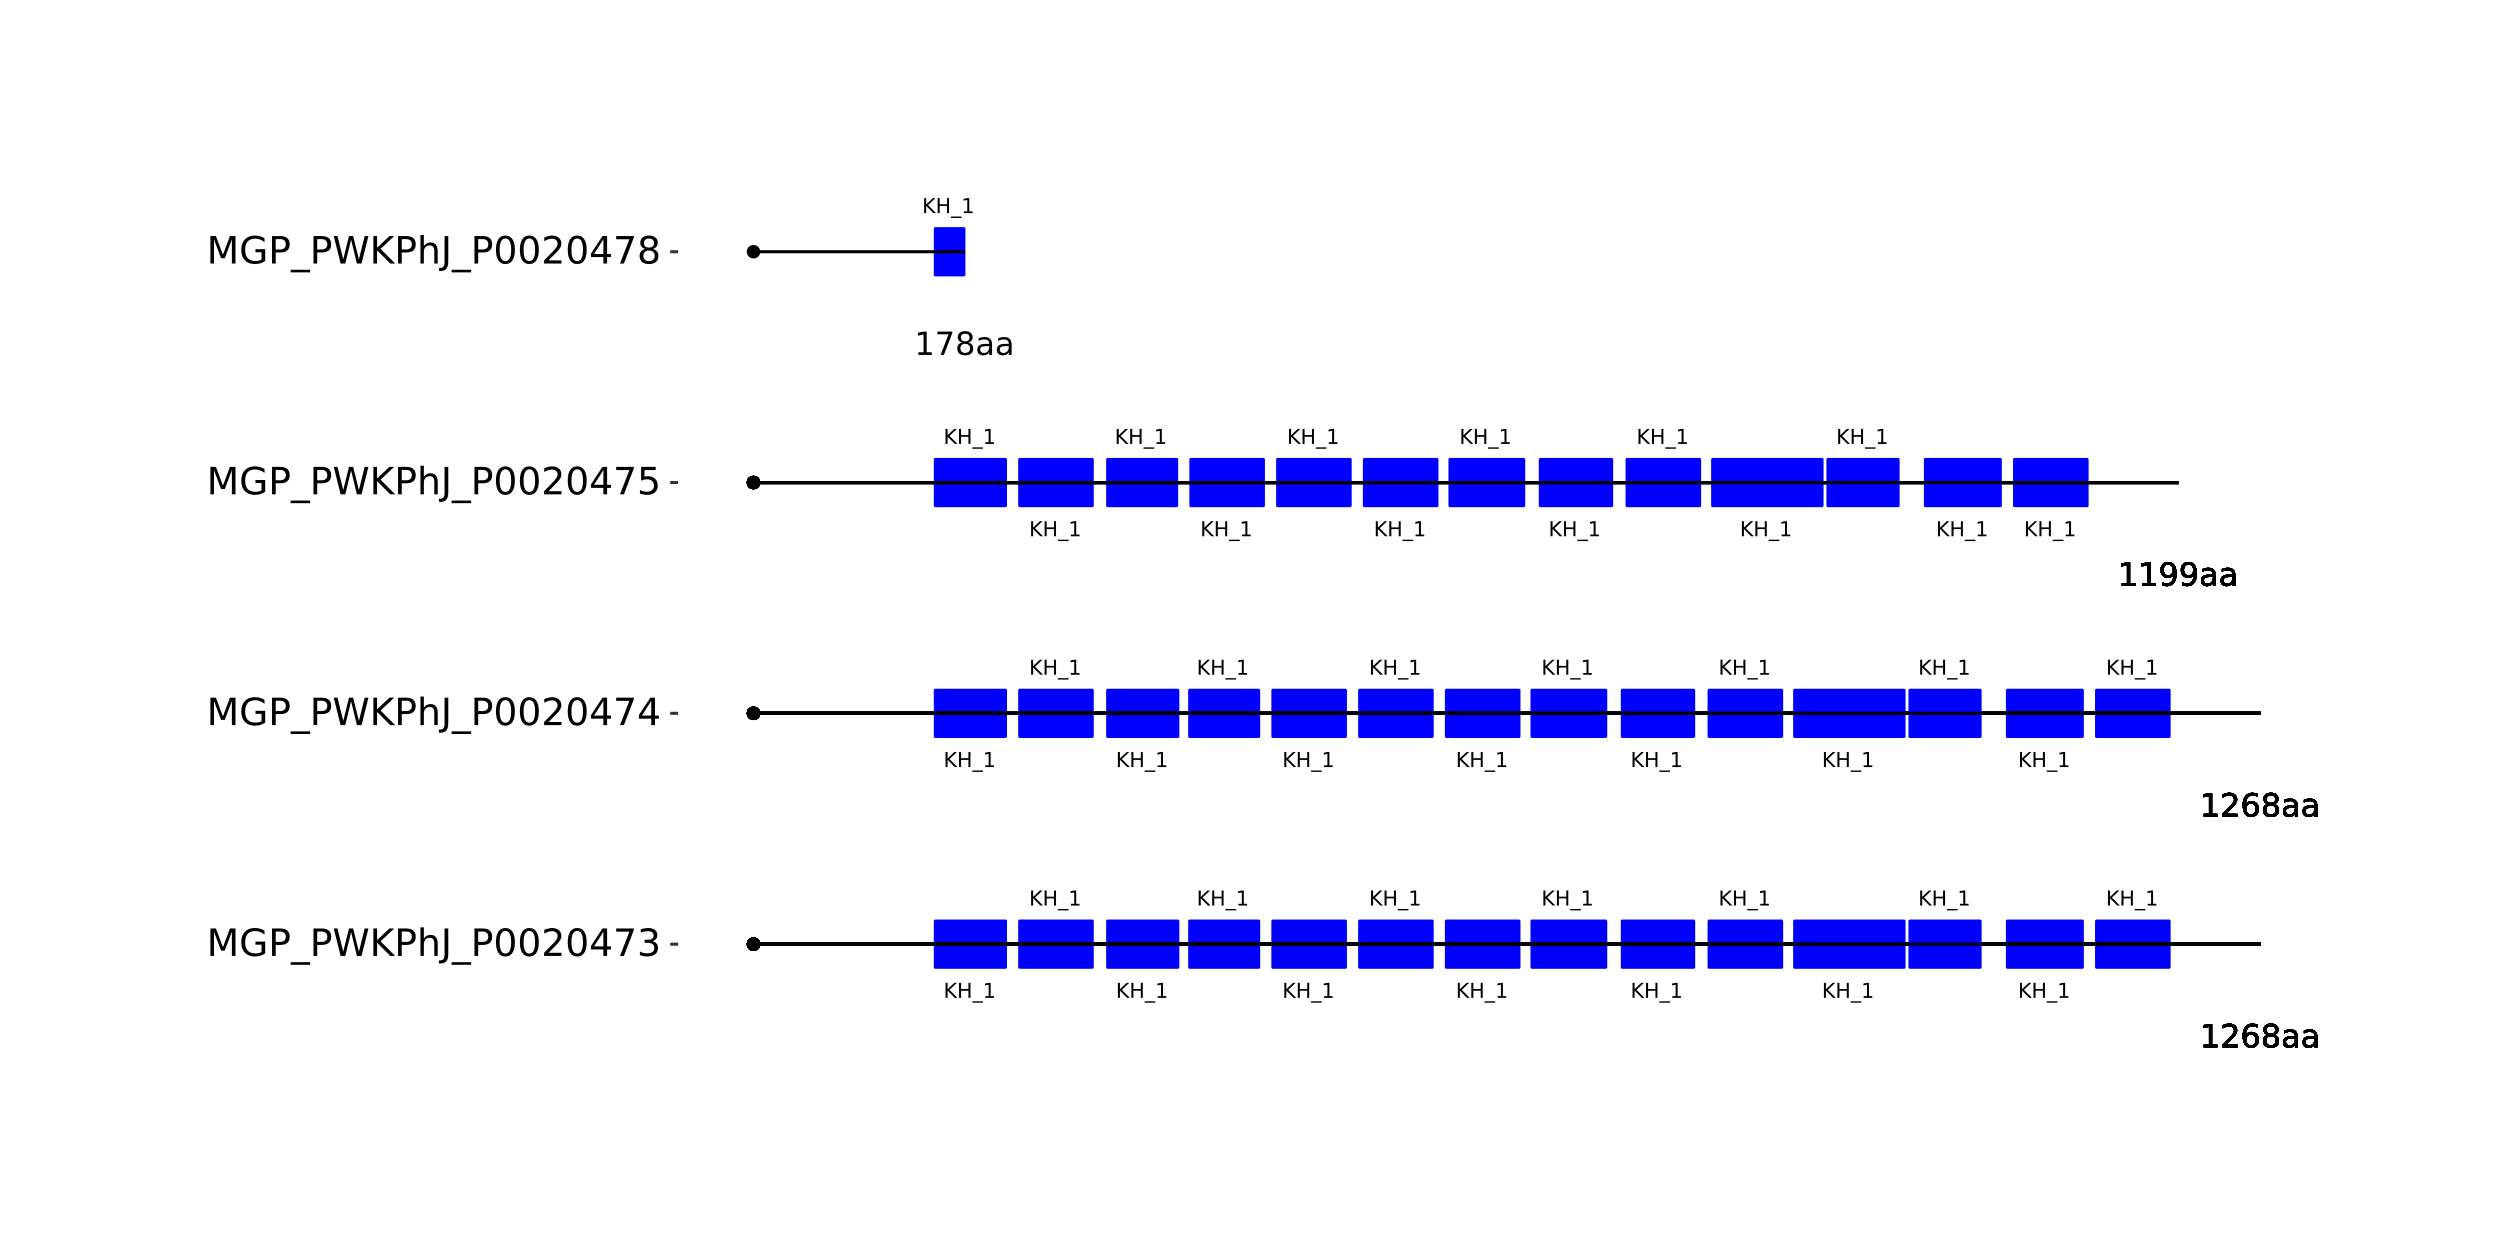 <?xml version="1.0" encoding="UTF-8"?>
<svg xmlns="http://www.w3.org/2000/svg" xmlns:xlink="http://www.w3.org/1999/xlink" width="864pt" height="432pt" viewBox="0 0 864 432" version="1.1">
<defs>
<g>
<symbol overflow="visible" id="glyph0-0">
<path style="stroke:none;" d="M 0.359 1.25 L 0.359 -5.016 L 3.906 -5.016 L 3.906 1.25 Z M 0.75 0.859 L 3.516 0.859 L 3.516 -4.609 L 0.75 -4.609 Z M 0.75 0.859 "/>
</symbol>
<symbol overflow="visible" id="glyph0-1">
<path style="stroke:none;" d="M 0.703 -5.188 L 1.406 -5.188 L 1.406 -3 L 3.719 -5.188 L 4.625 -5.188 L 2.062 -2.766 L 4.812 0 L 3.891 0 L 1.406 -2.5 L 1.406 0 L 0.703 0 Z M 0.703 -5.188 "/>
</symbol>
<symbol overflow="visible" id="glyph0-2">
<path style="stroke:none;" d="M 0.703 -5.188 L 1.406 -5.188 L 1.406 -3.062 L 3.953 -3.062 L 3.953 -5.188 L 4.641 -5.188 L 4.641 0 L 3.953 0 L 3.953 -2.469 L 1.406 -2.469 L 1.406 0 L 0.703 0 Z M 0.703 -5.188 "/>
</symbol>
<symbol overflow="visible" id="glyph0-3">
<path style="stroke:none;" d="M 3.625 1.188 L 3.625 1.672 L -0.062 1.672 L -0.062 1.188 Z M 3.625 1.188 "/>
</symbol>
<symbol overflow="visible" id="glyph0-4">
<path style="stroke:none;" d="M 0.875 -0.594 L 2.031 -0.594 L 2.031 -4.547 L 0.781 -4.297 L 0.781 -4.938 L 2.016 -5.188 L 2.719 -5.188 L 2.719 -0.594 L 3.859 -0.594 L 3.859 0 L 0.875 0 Z M 0.875 -0.594 "/>
</symbol>
<symbol overflow="visible" id="glyph1-0">
<path style="stroke:none;" d="M 0.547 1.953 L 0.547 -7.781 L 6.078 -7.781 L 6.078 1.953 Z M 1.172 1.344 L 5.453 1.344 L 5.453 -7.172 L 1.172 -7.172 Z M 1.172 1.344 "/>
</symbol>
<symbol overflow="visible" id="glyph1-1">
<path style="stroke:none;" d="M 1.375 -0.922 L 3.156 -0.922 L 3.156 -7.062 L 1.219 -6.672 L 1.219 -7.672 L 3.141 -8.047 L 4.234 -8.047 L 4.234 -0.922 L 6.016 -0.922 L 6.016 0 L 1.375 0 Z M 1.375 -0.922 "/>
</symbol>
<symbol overflow="visible" id="glyph1-2">
<path style="stroke:none;" d="M 2.125 -0.922 L 5.922 -0.922 L 5.922 0 L 0.812 0 L 0.812 -0.922 C 1.219 -1.348 1.781 -1.922 2.5 -2.641 C 3.219 -3.359 3.664 -3.82 3.844 -4.031 C 4.195 -4.426 4.441 -4.758 4.578 -5.031 C 4.711 -5.301 4.781 -5.566 4.781 -5.828 C 4.781 -6.254 4.629 -6.602 4.328 -6.875 C 4.035 -7.145 3.645 -7.281 3.156 -7.281 C 2.82 -7.281 2.461 -7.219 2.078 -7.094 C 1.703 -6.977 1.297 -6.801 0.859 -6.562 L 0.859 -7.672 C 1.297 -7.836 1.707 -7.969 2.094 -8.062 C 2.477 -8.156 2.828 -8.203 3.141 -8.203 C 3.973 -8.203 4.633 -7.992 5.125 -7.578 C 5.625 -7.16 5.875 -6.602 5.875 -5.906 C 5.875 -5.57 5.812 -5.254 5.688 -4.953 C 5.562 -4.66 5.336 -4.312 5.016 -3.906 C 4.922 -3.801 4.633 -3.5 4.156 -3 C 3.676 -2.508 3 -1.816 2.125 -0.922 Z M 2.125 -0.922 "/>
</symbol>
<symbol overflow="visible" id="glyph1-3">
<path style="stroke:none;" d="M 3.641 -4.453 C 3.148 -4.453 2.766 -4.285 2.484 -3.953 C 2.203 -3.617 2.062 -3.16 2.062 -2.578 C 2.062 -2.004 2.203 -1.547 2.484 -1.203 C 2.766 -0.867 3.148 -0.703 3.641 -0.703 C 4.129 -0.703 4.516 -0.867 4.797 -1.203 C 5.086 -1.547 5.234 -2.004 5.234 -2.578 C 5.234 -3.16 5.086 -3.617 4.797 -3.953 C 4.516 -4.285 4.129 -4.453 3.641 -4.453 Z M 5.812 -7.875 L 5.812 -6.875 C 5.539 -7.008 5.266 -7.109 4.984 -7.172 C 4.703 -7.242 4.426 -7.281 4.156 -7.281 C 3.438 -7.281 2.883 -7.035 2.5 -6.547 C 2.125 -6.066 1.91 -5.336 1.859 -4.359 C 2.066 -4.672 2.332 -4.91 2.656 -5.078 C 2.977 -5.242 3.332 -5.328 3.719 -5.328 C 4.52 -5.328 5.156 -5.078 5.625 -4.578 C 6.094 -4.086 6.328 -3.422 6.328 -2.578 C 6.328 -1.754 6.082 -1.094 5.594 -0.594 C 5.102 -0.094 4.453 0.156 3.641 0.156 C 2.711 0.156 2 -0.195 1.5 -0.906 C 1.008 -1.625 0.766 -2.66 0.766 -4.016 C 0.766 -5.285 1.066 -6.301 1.672 -7.062 C 2.273 -7.82 3.086 -8.203 4.109 -8.203 C 4.379 -8.203 4.656 -8.172 4.938 -8.109 C 5.219 -8.055 5.508 -7.977 5.812 -7.875 Z M 5.812 -7.875 "/>
</symbol>
<symbol overflow="visible" id="glyph1-4">
<path style="stroke:none;" d="M 3.516 -3.828 C 2.992 -3.828 2.582 -3.688 2.281 -3.406 C 1.988 -3.133 1.844 -2.754 1.844 -2.266 C 1.844 -1.773 1.988 -1.391 2.281 -1.109 C 2.582 -0.836 2.992 -0.703 3.516 -0.703 C 4.023 -0.703 4.43 -0.844 4.734 -1.125 C 5.035 -1.406 5.188 -1.785 5.188 -2.266 C 5.188 -2.754 5.035 -3.133 4.734 -3.406 C 4.441 -3.688 4.035 -3.828 3.516 -3.828 Z M 2.422 -4.281 C 1.953 -4.395 1.586 -4.613 1.328 -4.938 C 1.066 -5.258 0.938 -5.648 0.938 -6.109 C 0.938 -6.754 1.164 -7.266 1.625 -7.641 C 2.082 -8.016 2.711 -8.203 3.516 -8.203 C 4.316 -8.203 4.941 -8.016 5.391 -7.641 C 5.848 -7.266 6.078 -6.754 6.078 -6.109 C 6.078 -5.648 5.945 -5.258 5.688 -4.938 C 5.426 -4.613 5.066 -4.395 4.609 -4.281 C 5.129 -4.164 5.535 -3.926 5.828 -3.562 C 6.117 -3.207 6.266 -2.773 6.266 -2.266 C 6.266 -1.484 6.023 -0.883 5.547 -0.469 C 5.078 -0.051 4.398 0.156 3.516 0.156 C 2.617 0.156 1.93 -0.051 1.453 -0.469 C 0.984 -0.883 0.75 -1.484 0.75 -2.266 C 0.75 -2.773 0.895 -3.207 1.188 -3.562 C 1.488 -3.926 1.898 -4.164 2.422 -4.281 Z M 2.016 -6.016 C 2.016 -5.598 2.145 -5.27 2.406 -5.031 C 2.676 -4.801 3.047 -4.688 3.516 -4.688 C 3.984 -4.688 4.348 -4.801 4.609 -5.031 C 4.867 -5.27 5 -5.598 5 -6.016 C 5 -6.43 4.867 -6.754 4.609 -6.984 C 4.348 -7.211 3.984 -7.328 3.516 -7.328 C 3.047 -7.328 2.676 -7.211 2.406 -6.984 C 2.145 -6.754 2.016 -6.43 2.016 -6.016 Z M 2.016 -6.016 "/>
</symbol>
<symbol overflow="visible" id="glyph1-5">
<path style="stroke:none;" d="M 3.781 -3.031 C 2.977 -3.031 2.422 -2.938 2.109 -2.75 C 1.805 -2.57 1.656 -2.266 1.656 -1.828 C 1.656 -1.473 1.77 -1.191 2 -0.984 C 2.238 -0.773 2.555 -0.672 2.953 -0.672 C 3.504 -0.672 3.945 -0.863 4.281 -1.25 C 4.613 -1.645 4.781 -2.164 4.781 -2.812 L 4.781 -3.031 Z M 5.766 -3.453 L 5.766 0 L 4.781 0 L 4.781 -0.922 C 4.551 -0.547 4.266 -0.27 3.922 -0.094 C 3.586 0.07 3.176 0.156 2.688 0.156 C 2.07 0.156 1.578 -0.016 1.203 -0.359 C 0.836 -0.711 0.656 -1.18 0.656 -1.766 C 0.656 -2.441 0.883 -2.953 1.344 -3.297 C 1.801 -3.641 2.477 -3.812 3.375 -3.812 L 4.781 -3.812 L 4.781 -3.906 C 4.781 -4.363 4.629 -4.719 4.328 -4.969 C 4.023 -5.219 3.602 -5.344 3.062 -5.344 C 2.719 -5.344 2.379 -5.301 2.047 -5.219 C 1.723 -5.133 1.41 -5.008 1.109 -4.844 L 1.109 -5.766 C 1.473 -5.898 1.82 -6.004 2.156 -6.078 C 2.5 -6.148 2.832 -6.188 3.156 -6.188 C 4.031 -6.188 4.68 -5.957 5.109 -5.5 C 5.547 -5.051 5.766 -4.367 5.766 -3.453 Z M 5.766 -3.453 "/>
</symbol>
<symbol overflow="visible" id="glyph1-6">
<path style="stroke:none;" d="M 1.219 -0.172 L 1.219 -1.156 C 1.488 -1.031 1.766 -0.93 2.047 -0.859 C 2.328 -0.797 2.602 -0.766 2.875 -0.766 C 3.594 -0.766 4.141 -1.004 4.516 -1.484 C 4.898 -1.973 5.117 -2.707 5.172 -3.688 C 4.961 -3.375 4.695 -3.133 4.375 -2.969 C 4.051 -2.812 3.695 -2.734 3.312 -2.734 C 2.508 -2.734 1.875 -2.973 1.406 -3.453 C 0.938 -3.941 0.703 -4.609 0.703 -5.453 C 0.703 -6.285 0.941 -6.953 1.422 -7.453 C 1.91 -7.953 2.562 -8.203 3.375 -8.203 C 4.312 -8.203 5.023 -7.844 5.516 -7.125 C 6.004 -6.414 6.25 -5.379 6.25 -4.016 C 6.25 -2.742 5.945 -1.727 5.344 -0.969 C 4.738 -0.219 3.93 0.156 2.922 0.156 C 2.648 0.156 2.375 0.129 2.094 0.078 C 1.812 0.023 1.52 -0.055 1.219 -0.172 Z M 3.375 -3.578 C 3.863 -3.578 4.25 -3.742 4.531 -4.078 C 4.82 -4.41 4.969 -4.867 4.969 -5.453 C 4.969 -6.035 4.82 -6.492 4.531 -6.828 C 4.25 -7.16 3.863 -7.328 3.375 -7.328 C 2.895 -7.328 2.508 -7.16 2.219 -6.828 C 1.938 -6.492 1.797 -6.035 1.797 -5.453 C 1.797 -4.867 1.938 -4.41 2.219 -4.078 C 2.508 -3.742 2.895 -3.578 3.375 -3.578 Z M 3.375 -3.578 "/>
</symbol>
<symbol overflow="visible" id="glyph1-7">
<path style="stroke:none;" d="M 0.906 -8.047 L 6.078 -8.047 L 6.078 -7.594 L 3.156 0 L 2.016 0 L 4.781 -7.141 L 0.906 -7.141 Z M 0.906 -8.047 "/>
</symbol>
<symbol overflow="visible" id="glyph2-0">
<path style="stroke:none;" d="M 0.641 2.297 L 0.641 -9.172 L 7.141 -9.172 L 7.141 2.297 Z M 1.375 1.578 L 6.422 1.578 L 6.422 -8.438 L 1.375 -8.438 Z M 1.375 1.578 "/>
</symbol>
<symbol overflow="visible" id="glyph2-1">
<path style="stroke:none;" d="M 1.281 -9.484 L 3.188 -9.484 L 5.609 -3.031 L 8.031 -9.484 L 9.953 -9.484 L 9.953 0 L 8.703 0 L 8.703 -8.328 L 6.25 -1.828 L 4.969 -1.828 L 2.516 -8.328 L 2.516 0 L 1.281 0 Z M 1.281 -9.484 "/>
</symbol>
<symbol overflow="visible" id="glyph2-2">
<path style="stroke:none;" d="M 7.734 -1.359 L 7.734 -3.891 L 5.641 -3.891 L 5.641 -4.953 L 9 -4.953 L 9 -0.875 C 8.508 -0.531 7.961 -0.266 7.359 -0.078 C 6.766 0.098 6.129 0.188 5.453 0.188 C 3.973 0.188 2.816 -0.242 1.984 -1.109 C 1.148 -1.973 0.734 -3.18 0.734 -4.734 C 0.734 -6.273 1.148 -7.477 1.984 -8.344 C 2.816 -9.219 3.973 -9.656 5.453 -9.656 C 6.078 -9.656 6.664 -9.578 7.219 -9.422 C 7.781 -9.266 8.297 -9.039 8.766 -8.75 L 8.766 -7.375 C 8.285 -7.781 7.781 -8.082 7.25 -8.281 C 6.719 -8.488 6.156 -8.594 5.562 -8.594 C 4.406 -8.594 3.535 -8.27 2.953 -7.625 C 2.367 -6.977 2.078 -6.016 2.078 -4.734 C 2.078 -3.453 2.367 -2.488 2.953 -1.844 C 3.535 -1.195 4.406 -0.875 5.562 -0.875 C 6.02 -0.875 6.426 -0.91 6.781 -0.984 C 7.133 -1.066 7.453 -1.191 7.734 -1.359 Z M 7.734 -1.359 "/>
</symbol>
<symbol overflow="visible" id="glyph2-3">
<path style="stroke:none;" d="M 2.562 -8.422 L 2.562 -4.859 L 4.172 -4.859 C 4.766 -4.859 5.223 -5.016 5.547 -5.328 C 5.879 -5.641 6.047 -6.078 6.047 -6.641 C 6.047 -7.211 5.879 -7.648 5.547 -7.953 C 5.223 -8.266 4.766 -8.422 4.172 -8.422 Z M 1.281 -9.484 L 4.172 -9.484 C 5.234 -9.484 6.035 -9.238 6.578 -8.75 C 7.117 -8.27 7.391 -7.566 7.391 -6.641 C 7.391 -5.711 7.117 -5.008 6.578 -4.531 C 6.035 -4.051 5.234 -3.812 4.172 -3.812 L 2.562 -3.812 L 2.562 0 L 1.281 0 Z M 1.281 -9.484 "/>
</symbol>
<symbol overflow="visible" id="glyph2-4">
<path style="stroke:none;" d="M 6.625 2.156 L 6.625 3.062 L -0.125 3.062 L -0.125 2.156 Z M 6.625 2.156 "/>
</symbol>
<symbol overflow="visible" id="glyph2-5">
<path style="stroke:none;" d="M 0.438 -9.484 L 1.734 -9.484 L 3.719 -1.469 L 5.703 -9.484 L 7.141 -9.484 L 9.141 -1.469 L 11.125 -9.484 L 12.422 -9.484 L 10.047 0 L 8.438 0 L 6.438 -8.234 L 4.422 0 L 2.812 0 Z M 0.438 -9.484 "/>
</symbol>
<symbol overflow="visible" id="glyph2-6">
<path style="stroke:none;" d="M 1.281 -9.484 L 2.562 -9.484 L 2.562 -5.469 L 6.812 -9.484 L 8.469 -9.484 L 3.766 -5.062 L 8.797 0 L 7.109 0 L 2.562 -4.562 L 2.562 0 L 1.281 0 Z M 1.281 -9.484 "/>
</symbol>
<symbol overflow="visible" id="glyph2-7">
<path style="stroke:none;" d="M 7.141 -4.297 L 7.141 0 L 5.969 0 L 5.969 -4.25 C 5.969 -4.926 5.836 -5.43 5.578 -5.766 C 5.316 -6.098 4.922 -6.266 4.391 -6.266 C 3.766 -6.266 3.27 -6.062 2.906 -5.656 C 2.539 -5.258 2.359 -4.711 2.359 -4.016 L 2.359 0 L 1.188 0 L 1.188 -9.875 L 2.359 -9.875 L 2.359 -6 C 2.641 -6.426 2.969 -6.742 3.344 -6.953 C 3.719 -7.172 4.156 -7.281 4.656 -7.281 C 5.469 -7.281 6.082 -7.023 6.5 -6.516 C 6.926 -6.016 7.141 -5.273 7.141 -4.297 Z M 7.141 -4.297 "/>
</symbol>
<symbol overflow="visible" id="glyph2-8">
<path style="stroke:none;" d="M 1.281 -9.484 L 2.562 -9.484 L 2.562 -0.656 C 2.562 0.477 2.344 1.305 1.906 1.828 C 1.469 2.348 0.77 2.609 -0.188 2.609 L -0.672 2.609 L -0.672 1.531 L -0.266 1.531 C 0.297 1.531 0.691 1.367 0.922 1.047 C 1.16 0.734 1.281 0.164 1.281 -0.656 Z M 1.281 -9.484 "/>
</symbol>
<symbol overflow="visible" id="glyph2-9">
<path style="stroke:none;" d="M 4.125 -8.641 C 3.469 -8.641 2.973 -8.312 2.641 -7.656 C 2.305 -7.008 2.141 -6.035 2.141 -4.734 C 2.141 -3.43 2.305 -2.453 2.641 -1.797 C 2.973 -1.148 3.469 -0.828 4.125 -0.828 C 4.789 -0.828 5.289 -1.148 5.625 -1.797 C 5.957 -2.453 6.125 -3.43 6.125 -4.734 C 6.125 -6.035 5.957 -7.008 5.625 -7.656 C 5.289 -8.312 4.789 -8.641 4.125 -8.641 Z M 4.125 -9.656 C 5.188 -9.656 6 -9.234 6.562 -8.391 C 7.125 -7.547 7.406 -6.328 7.406 -4.734 C 7.406 -3.141 7.125 -1.922 6.562 -1.078 C 6 -0.234 5.188 0.188 4.125 0.188 C 3.07 0.188 2.266 -0.234 1.703 -1.078 C 1.141 -1.922 0.859 -3.141 0.859 -4.734 C 0.859 -6.328 1.141 -7.547 1.703 -8.391 C 2.266 -9.234 3.07 -9.656 4.125 -9.656 Z M 4.125 -9.656 "/>
</symbol>
<symbol overflow="visible" id="glyph2-10">
<path style="stroke:none;" d="M 2.5 -1.078 L 6.969 -1.078 L 6.969 0 L 0.953 0 L 0.953 -1.078 C 1.441 -1.578 2.102 -2.25 2.938 -3.094 C 3.781 -3.945 4.312 -4.5 4.531 -4.75 C 4.938 -5.207 5.219 -5.598 5.375 -5.922 C 5.539 -6.242 5.625 -6.555 5.625 -6.859 C 5.625 -7.367 5.445 -7.781 5.094 -8.094 C 4.75 -8.406 4.289 -8.562 3.719 -8.562 C 3.312 -8.562 2.883 -8.492 2.438 -8.359 C 2 -8.223 1.523 -8.008 1.016 -7.719 L 1.016 -9.016 C 1.535 -9.223 2.02 -9.379 2.469 -9.484 C 2.914 -9.598 3.32 -9.656 3.688 -9.656 C 4.676 -9.656 5.461 -9.406 6.047 -8.906 C 6.629 -8.414 6.922 -7.758 6.922 -6.938 C 6.922 -6.551 6.848 -6.18 6.703 -5.828 C 6.555 -5.484 6.289 -5.078 5.906 -4.609 C 5.801 -4.484 5.461 -4.125 4.891 -3.531 C 4.328 -2.945 3.531 -2.129 2.5 -1.078 Z M 2.5 -1.078 "/>
</symbol>
<symbol overflow="visible" id="glyph2-11">
<path style="stroke:none;" d="M 4.906 -8.359 L 1.672 -3.297 L 4.906 -3.297 Z M 4.578 -9.484 L 6.188 -9.484 L 6.188 -3.297 L 7.547 -3.297 L 7.547 -2.234 L 6.188 -2.234 L 6.188 0 L 4.906 0 L 4.906 -2.234 L 0.641 -2.234 L 0.641 -3.469 Z M 4.578 -9.484 "/>
</symbol>
<symbol overflow="visible" id="glyph2-12">
<path style="stroke:none;" d="M 1.062 -9.484 L 7.156 -9.484 L 7.156 -8.938 L 3.719 0 L 2.375 0 L 5.625 -8.391 L 1.062 -8.391 Z M 1.062 -9.484 "/>
</symbol>
<symbol overflow="visible" id="glyph2-13">
<path style="stroke:none;" d="M 5.281 -5.109 C 5.895 -4.973 6.375 -4.695 6.719 -4.281 C 7.062 -3.875 7.234 -3.363 7.234 -2.75 C 7.234 -1.82 6.91 -1.098 6.266 -0.578 C 5.617 -0.066 4.703 0.188 3.516 0.188 C 3.117 0.188 2.707 0.145 2.281 0.062 C 1.863 -0.008 1.43 -0.125 0.984 -0.281 L 0.984 -1.531 C 1.348 -1.32 1.738 -1.16 2.156 -1.047 C 2.582 -0.941 3.023 -0.891 3.484 -0.891 C 4.285 -0.891 4.895 -1.047 5.312 -1.359 C 5.738 -1.68 5.953 -2.145 5.953 -2.75 C 5.953 -3.312 5.754 -3.75 5.359 -4.062 C 4.973 -4.375 4.43 -4.531 3.734 -4.531 L 2.625 -4.531 L 2.625 -5.594 L 3.781 -5.594 C 4.414 -5.594 4.898 -5.719 5.234 -5.969 C 5.566 -6.219 5.734 -6.582 5.734 -7.062 C 5.734 -7.539 5.562 -7.91 5.219 -8.172 C 4.875 -8.43 4.379 -8.562 3.734 -8.562 C 3.379 -8.562 3 -8.523 2.594 -8.453 C 2.195 -8.379 1.758 -8.258 1.281 -8.094 L 1.281 -9.25 C 1.758 -9.383 2.211 -9.484 2.641 -9.547 C 3.066 -9.617 3.469 -9.656 3.844 -9.656 C 4.82 -9.656 5.594 -9.43 6.156 -8.984 C 6.727 -8.547 7.016 -7.945 7.016 -7.188 C 7.016 -6.664 6.863 -6.223 6.562 -5.859 C 6.258 -5.492 5.832 -5.242 5.281 -5.109 Z M 5.281 -5.109 "/>
</symbol>
<symbol overflow="visible" id="glyph2-14">
<path style="stroke:none;" d="M 1.406 -9.484 L 6.438 -9.484 L 6.438 -8.391 L 2.578 -8.391 L 2.578 -6.078 C 2.766 -6.141 2.953 -6.188 3.141 -6.219 C 3.328 -6.25 3.508 -6.266 3.688 -6.266 C 4.75 -6.266 5.586 -5.973 6.203 -5.391 C 6.828 -4.816 7.141 -4.035 7.141 -3.047 C 7.141 -2.023 6.82 -1.227 6.188 -0.656 C 5.551 -0.094 4.656 0.188 3.5 0.188 C 3.102 0.188 2.695 0.148 2.281 0.078 C 1.863 0.016 1.438 -0.082 1 -0.219 L 1 -1.516 C 1.383 -1.305 1.781 -1.148 2.188 -1.047 C 2.594 -0.941 3.02 -0.891 3.469 -0.891 C 4.207 -0.891 4.789 -1.082 5.219 -1.469 C 5.645 -1.852 5.859 -2.379 5.859 -3.047 C 5.859 -3.703 5.645 -4.223 5.219 -4.609 C 4.789 -4.992 4.207 -5.188 3.469 -5.188 C 3.125 -5.188 2.781 -5.145 2.438 -5.062 C 2.102 -4.988 1.758 -4.875 1.406 -4.719 Z M 1.406 -9.484 "/>
</symbol>
<symbol overflow="visible" id="glyph2-15">
<path style="stroke:none;" d="M 4.125 -4.5 C 3.52 -4.5 3.039 -4.332 2.688 -4 C 2.344 -3.676 2.172 -3.234 2.172 -2.672 C 2.172 -2.098 2.344 -1.645 2.688 -1.312 C 3.039 -0.988 3.52 -0.828 4.125 -0.828 C 4.738 -0.828 5.219 -0.988 5.562 -1.312 C 5.914 -1.645 6.094 -2.098 6.094 -2.672 C 6.094 -3.234 5.914 -3.676 5.562 -4 C 5.219 -4.332 4.738 -4.5 4.125 -4.5 Z M 2.844 -5.047 C 2.301 -5.18 1.875 -5.438 1.562 -5.812 C 1.258 -6.188 1.109 -6.645 1.109 -7.188 C 1.109 -7.945 1.375 -8.547 1.906 -8.984 C 2.445 -9.43 3.188 -9.656 4.125 -9.656 C 5.07 -9.656 5.812 -9.43 6.344 -8.984 C 6.883 -8.547 7.156 -7.945 7.156 -7.188 C 7.156 -6.645 7 -6.188 6.688 -5.812 C 6.383 -5.438 5.961 -5.18 5.422 -5.047 C 6.035 -4.898 6.516 -4.617 6.859 -4.203 C 7.203 -3.785 7.375 -3.273 7.375 -2.672 C 7.375 -1.742 7.094 -1.035 6.531 -0.547 C 5.977 -0.055 5.176 0.188 4.125 0.188 C 3.082 0.188 2.281 -0.055 1.719 -0.547 C 1.156 -1.035 0.875 -1.742 0.875 -2.672 C 0.875 -3.273 1.047 -3.785 1.391 -4.203 C 1.742 -4.617 2.227 -4.898 2.844 -5.047 Z M 2.375 -7.078 C 2.375 -6.578 2.523 -6.191 2.828 -5.922 C 3.141 -5.648 3.57 -5.516 4.125 -5.516 C 4.676 -5.516 5.109 -5.648 5.422 -5.922 C 5.734 -6.191 5.891 -6.578 5.891 -7.078 C 5.891 -7.566 5.734 -7.945 5.422 -8.219 C 5.109 -8.5 4.676 -8.641 4.125 -8.641 C 3.57 -8.641 3.141 -8.5 2.828 -8.219 C 2.523 -7.945 2.375 -7.566 2.375 -7.078 Z M 2.375 -7.078 "/>
</symbol>
</g>
</defs>
<g id="surface1">
<rect x="0" y="0" width="864" height="432" style="fill:rgb(100%,100%,100%);fill-opacity:1;stroke:none;"/>
<rect x="0" y="0" width="864" height="432" style="fill:rgb(100%,100%,100%);fill-opacity:1;stroke:none;"/>
<path style="fill:none;stroke-width:1.067;stroke-linecap:round;stroke-linejoin:round;stroke:rgb(100%,100%,100%);stroke-opacity:1;stroke-miterlimit:10;" d="M 0 432 L 864 432 L 864 0 L 0 0 Z M 0 432 "/>
<path style="fill-rule:nonzero;fill:rgb(0%,0%,0%);fill-opacity:1;stroke-width:0.709;stroke-linecap:round;stroke-linejoin:round;stroke:rgb(0%,0%,0%);stroke-opacity:1;stroke-miterlimit:10;" d="M 262.363 326.305 C 262.363 328.91 258.453 328.91 258.453 326.305 C 258.453 323.695 262.363 323.695 262.363 326.305 "/>
<path style="fill-rule:nonzero;fill:rgb(0%,0%,0%);fill-opacity:1;stroke-width:0.709;stroke-linecap:round;stroke-linejoin:round;stroke:rgb(0%,0%,0%);stroke-opacity:1;stroke-miterlimit:10;" d="M 262.363 326.305 C 262.363 328.91 258.453 328.91 258.453 326.305 C 258.453 323.695 262.363 323.695 262.363 326.305 "/>
<path style="fill-rule:nonzero;fill:rgb(0%,0%,0%);fill-opacity:1;stroke-width:0.709;stroke-linecap:round;stroke-linejoin:round;stroke:rgb(0%,0%,0%);stroke-opacity:1;stroke-miterlimit:10;" d="M 262.363 326.305 C 262.363 328.91 258.453 328.91 258.453 326.305 C 258.453 323.695 262.363 323.695 262.363 326.305 "/>
<path style="fill-rule:nonzero;fill:rgb(0%,0%,0%);fill-opacity:1;stroke-width:0.709;stroke-linecap:round;stroke-linejoin:round;stroke:rgb(0%,0%,0%);stroke-opacity:1;stroke-miterlimit:10;" d="M 262.363 326.305 C 262.363 328.91 258.453 328.91 258.453 326.305 C 258.453 323.695 262.363 323.695 262.363 326.305 "/>
<path style="fill-rule:nonzero;fill:rgb(0%,0%,0%);fill-opacity:1;stroke-width:0.709;stroke-linecap:round;stroke-linejoin:round;stroke:rgb(0%,0%,0%);stroke-opacity:1;stroke-miterlimit:10;" d="M 262.363 326.305 C 262.363 328.91 258.453 328.91 258.453 326.305 C 258.453 323.695 262.363 323.695 262.363 326.305 "/>
<path style="fill-rule:nonzero;fill:rgb(0%,0%,0%);fill-opacity:1;stroke-width:0.709;stroke-linecap:round;stroke-linejoin:round;stroke:rgb(0%,0%,0%);stroke-opacity:1;stroke-miterlimit:10;" d="M 262.363 326.305 C 262.363 328.91 258.453 328.91 258.453 326.305 C 258.453 323.695 262.363 323.695 262.363 326.305 "/>
<path style="fill-rule:nonzero;fill:rgb(0%,0%,0%);fill-opacity:1;stroke-width:0.709;stroke-linecap:round;stroke-linejoin:round;stroke:rgb(0%,0%,0%);stroke-opacity:1;stroke-miterlimit:10;" d="M 262.363 326.305 C 262.363 328.91 258.453 328.91 258.453 326.305 C 258.453 323.695 262.363 323.695 262.363 326.305 "/>
<path style="fill-rule:nonzero;fill:rgb(0%,0%,0%);fill-opacity:1;stroke-width:0.709;stroke-linecap:round;stroke-linejoin:round;stroke:rgb(0%,0%,0%);stroke-opacity:1;stroke-miterlimit:10;" d="M 262.363 326.305 C 262.363 328.91 258.453 328.91 258.453 326.305 C 258.453 323.695 262.363 323.695 262.363 326.305 "/>
<path style="fill-rule:nonzero;fill:rgb(0%,0%,0%);fill-opacity:1;stroke-width:0.709;stroke-linecap:round;stroke-linejoin:round;stroke:rgb(0%,0%,0%);stroke-opacity:1;stroke-miterlimit:10;" d="M 262.363 326.305 C 262.363 328.91 258.453 328.91 258.453 326.305 C 258.453 323.695 262.363 323.695 262.363 326.305 "/>
<path style="fill-rule:nonzero;fill:rgb(0%,0%,0%);fill-opacity:1;stroke-width:0.709;stroke-linecap:round;stroke-linejoin:round;stroke:rgb(0%,0%,0%);stroke-opacity:1;stroke-miterlimit:10;" d="M 262.363 326.305 C 262.363 328.91 258.453 328.91 258.453 326.305 C 258.453 323.695 262.363 323.695 262.363 326.305 "/>
<path style="fill-rule:nonzero;fill:rgb(0%,0%,0%);fill-opacity:1;stroke-width:0.709;stroke-linecap:round;stroke-linejoin:round;stroke:rgb(0%,0%,0%);stroke-opacity:1;stroke-miterlimit:10;" d="M 262.363 326.305 C 262.363 328.91 258.453 328.91 258.453 326.305 C 258.453 323.695 262.363 323.695 262.363 326.305 "/>
<path style="fill-rule:nonzero;fill:rgb(0%,0%,0%);fill-opacity:1;stroke-width:0.709;stroke-linecap:round;stroke-linejoin:round;stroke:rgb(0%,0%,0%);stroke-opacity:1;stroke-miterlimit:10;" d="M 262.363 326.305 C 262.363 328.91 258.453 328.91 258.453 326.305 C 258.453 323.695 262.363 323.695 262.363 326.305 "/>
<path style="fill-rule:nonzero;fill:rgb(0%,0%,0%);fill-opacity:1;stroke-width:0.709;stroke-linecap:round;stroke-linejoin:round;stroke:rgb(0%,0%,0%);stroke-opacity:1;stroke-miterlimit:10;" d="M 262.363 326.305 C 262.363 328.91 258.453 328.91 258.453 326.305 C 258.453 323.695 262.363 323.695 262.363 326.305 "/>
<path style="fill-rule:nonzero;fill:rgb(0%,0%,0%);fill-opacity:1;stroke-width:0.709;stroke-linecap:round;stroke-linejoin:round;stroke:rgb(0%,0%,0%);stroke-opacity:1;stroke-miterlimit:10;" d="M 262.363 326.305 C 262.363 328.91 258.453 328.91 258.453 326.305 C 258.453 323.695 262.363 323.695 262.363 326.305 "/>
<path style="fill-rule:nonzero;fill:rgb(0%,0%,0%);fill-opacity:1;stroke-width:0.709;stroke-linecap:round;stroke-linejoin:round;stroke:rgb(0%,0%,0%);stroke-opacity:1;stroke-miterlimit:10;" d="M 262.363 246.535 C 262.363 249.145 258.453 249.145 258.453 246.535 C 258.453 243.93 262.363 243.93 262.363 246.535 "/>
<path style="fill-rule:nonzero;fill:rgb(0%,0%,0%);fill-opacity:1;stroke-width:0.709;stroke-linecap:round;stroke-linejoin:round;stroke:rgb(0%,0%,0%);stroke-opacity:1;stroke-miterlimit:10;" d="M 262.363 246.535 C 262.363 249.145 258.453 249.145 258.453 246.535 C 258.453 243.93 262.363 243.93 262.363 246.535 "/>
<path style="fill-rule:nonzero;fill:rgb(0%,0%,0%);fill-opacity:1;stroke-width:0.709;stroke-linecap:round;stroke-linejoin:round;stroke:rgb(0%,0%,0%);stroke-opacity:1;stroke-miterlimit:10;" d="M 262.363 246.535 C 262.363 249.145 258.453 249.145 258.453 246.535 C 258.453 243.93 262.363 243.93 262.363 246.535 "/>
<path style="fill-rule:nonzero;fill:rgb(0%,0%,0%);fill-opacity:1;stroke-width:0.709;stroke-linecap:round;stroke-linejoin:round;stroke:rgb(0%,0%,0%);stroke-opacity:1;stroke-miterlimit:10;" d="M 262.363 246.535 C 262.363 249.145 258.453 249.145 258.453 246.535 C 258.453 243.93 262.363 243.93 262.363 246.535 "/>
<path style="fill-rule:nonzero;fill:rgb(0%,0%,0%);fill-opacity:1;stroke-width:0.709;stroke-linecap:round;stroke-linejoin:round;stroke:rgb(0%,0%,0%);stroke-opacity:1;stroke-miterlimit:10;" d="M 262.363 246.535 C 262.363 249.145 258.453 249.145 258.453 246.535 C 258.453 243.93 262.363 243.93 262.363 246.535 "/>
<path style="fill-rule:nonzero;fill:rgb(0%,0%,0%);fill-opacity:1;stroke-width:0.709;stroke-linecap:round;stroke-linejoin:round;stroke:rgb(0%,0%,0%);stroke-opacity:1;stroke-miterlimit:10;" d="M 262.363 246.535 C 262.363 249.145 258.453 249.145 258.453 246.535 C 258.453 243.93 262.363 243.93 262.363 246.535 "/>
<path style="fill-rule:nonzero;fill:rgb(0%,0%,0%);fill-opacity:1;stroke-width:0.709;stroke-linecap:round;stroke-linejoin:round;stroke:rgb(0%,0%,0%);stroke-opacity:1;stroke-miterlimit:10;" d="M 262.363 246.535 C 262.363 249.145 258.453 249.145 258.453 246.535 C 258.453 243.93 262.363 243.93 262.363 246.535 "/>
<path style="fill-rule:nonzero;fill:rgb(0%,0%,0%);fill-opacity:1;stroke-width:0.709;stroke-linecap:round;stroke-linejoin:round;stroke:rgb(0%,0%,0%);stroke-opacity:1;stroke-miterlimit:10;" d="M 262.363 246.535 C 262.363 249.145 258.453 249.145 258.453 246.535 C 258.453 243.93 262.363 243.93 262.363 246.535 "/>
<path style="fill-rule:nonzero;fill:rgb(0%,0%,0%);fill-opacity:1;stroke-width:0.709;stroke-linecap:round;stroke-linejoin:round;stroke:rgb(0%,0%,0%);stroke-opacity:1;stroke-miterlimit:10;" d="M 262.363 246.535 C 262.363 249.145 258.453 249.145 258.453 246.535 C 258.453 243.93 262.363 243.93 262.363 246.535 "/>
<path style="fill-rule:nonzero;fill:rgb(0%,0%,0%);fill-opacity:1;stroke-width:0.709;stroke-linecap:round;stroke-linejoin:round;stroke:rgb(0%,0%,0%);stroke-opacity:1;stroke-miterlimit:10;" d="M 262.363 246.535 C 262.363 249.145 258.453 249.145 258.453 246.535 C 258.453 243.93 262.363 243.93 262.363 246.535 "/>
<path style="fill-rule:nonzero;fill:rgb(0%,0%,0%);fill-opacity:1;stroke-width:0.709;stroke-linecap:round;stroke-linejoin:round;stroke:rgb(0%,0%,0%);stroke-opacity:1;stroke-miterlimit:10;" d="M 262.363 246.535 C 262.363 249.145 258.453 249.145 258.453 246.535 C 258.453 243.93 262.363 243.93 262.363 246.535 "/>
<path style="fill-rule:nonzero;fill:rgb(0%,0%,0%);fill-opacity:1;stroke-width:0.709;stroke-linecap:round;stroke-linejoin:round;stroke:rgb(0%,0%,0%);stroke-opacity:1;stroke-miterlimit:10;" d="M 262.363 246.535 C 262.363 249.145 258.453 249.145 258.453 246.535 C 258.453 243.93 262.363 243.93 262.363 246.535 "/>
<path style="fill-rule:nonzero;fill:rgb(0%,0%,0%);fill-opacity:1;stroke-width:0.709;stroke-linecap:round;stroke-linejoin:round;stroke:rgb(0%,0%,0%);stroke-opacity:1;stroke-miterlimit:10;" d="M 262.363 246.535 C 262.363 249.145 258.453 249.145 258.453 246.535 C 258.453 243.93 262.363 243.93 262.363 246.535 "/>
<path style="fill-rule:nonzero;fill:rgb(0%,0%,0%);fill-opacity:1;stroke-width:0.709;stroke-linecap:round;stroke-linejoin:round;stroke:rgb(0%,0%,0%);stroke-opacity:1;stroke-miterlimit:10;" d="M 262.363 246.535 C 262.363 249.145 258.453 249.145 258.453 246.535 C 258.453 243.93 262.363 243.93 262.363 246.535 "/>
<path style="fill-rule:nonzero;fill:rgb(0%,0%,0%);fill-opacity:1;stroke-width:0.709;stroke-linecap:round;stroke-linejoin:round;stroke:rgb(0%,0%,0%);stroke-opacity:1;stroke-miterlimit:10;" d="M 262.363 166.77 C 262.363 169.375 258.453 169.375 258.453 166.77 C 258.453 164.164 262.363 164.164 262.363 166.77 "/>
<path style="fill-rule:nonzero;fill:rgb(0%,0%,0%);fill-opacity:1;stroke-width:0.709;stroke-linecap:round;stroke-linejoin:round;stroke:rgb(0%,0%,0%);stroke-opacity:1;stroke-miterlimit:10;" d="M 262.363 166.77 C 262.363 169.375 258.453 169.375 258.453 166.77 C 258.453 164.164 262.363 164.164 262.363 166.77 "/>
<path style="fill-rule:nonzero;fill:rgb(0%,0%,0%);fill-opacity:1;stroke-width:0.709;stroke-linecap:round;stroke-linejoin:round;stroke:rgb(0%,0%,0%);stroke-opacity:1;stroke-miterlimit:10;" d="M 262.363 166.77 C 262.363 169.375 258.453 169.375 258.453 166.77 C 258.453 164.164 262.363 164.164 262.363 166.77 "/>
<path style="fill-rule:nonzero;fill:rgb(0%,0%,0%);fill-opacity:1;stroke-width:0.709;stroke-linecap:round;stroke-linejoin:round;stroke:rgb(0%,0%,0%);stroke-opacity:1;stroke-miterlimit:10;" d="M 262.363 166.77 C 262.363 169.375 258.453 169.375 258.453 166.77 C 258.453 164.164 262.363 164.164 262.363 166.77 "/>
<path style="fill-rule:nonzero;fill:rgb(0%,0%,0%);fill-opacity:1;stroke-width:0.709;stroke-linecap:round;stroke-linejoin:round;stroke:rgb(0%,0%,0%);stroke-opacity:1;stroke-miterlimit:10;" d="M 262.363 166.77 C 262.363 169.375 258.453 169.375 258.453 166.77 C 258.453 164.164 262.363 164.164 262.363 166.77 "/>
<path style="fill-rule:nonzero;fill:rgb(0%,0%,0%);fill-opacity:1;stroke-width:0.709;stroke-linecap:round;stroke-linejoin:round;stroke:rgb(0%,0%,0%);stroke-opacity:1;stroke-miterlimit:10;" d="M 262.363 166.77 C 262.363 169.375 258.453 169.375 258.453 166.77 C 258.453 164.164 262.363 164.164 262.363 166.77 "/>
<path style="fill-rule:nonzero;fill:rgb(0%,0%,0%);fill-opacity:1;stroke-width:0.709;stroke-linecap:round;stroke-linejoin:round;stroke:rgb(0%,0%,0%);stroke-opacity:1;stroke-miterlimit:10;" d="M 262.363 166.77 C 262.363 169.375 258.453 169.375 258.453 166.77 C 258.453 164.164 262.363 164.164 262.363 166.77 "/>
<path style="fill-rule:nonzero;fill:rgb(0%,0%,0%);fill-opacity:1;stroke-width:0.709;stroke-linecap:round;stroke-linejoin:round;stroke:rgb(0%,0%,0%);stroke-opacity:1;stroke-miterlimit:10;" d="M 262.363 166.77 C 262.363 169.375 258.453 169.375 258.453 166.77 C 258.453 164.164 262.363 164.164 262.363 166.77 "/>
<path style="fill-rule:nonzero;fill:rgb(0%,0%,0%);fill-opacity:1;stroke-width:0.709;stroke-linecap:round;stroke-linejoin:round;stroke:rgb(0%,0%,0%);stroke-opacity:1;stroke-miterlimit:10;" d="M 262.363 166.77 C 262.363 169.375 258.453 169.375 258.453 166.77 C 258.453 164.164 262.363 164.164 262.363 166.77 "/>
<path style="fill-rule:nonzero;fill:rgb(0%,0%,0%);fill-opacity:1;stroke-width:0.709;stroke-linecap:round;stroke-linejoin:round;stroke:rgb(0%,0%,0%);stroke-opacity:1;stroke-miterlimit:10;" d="M 262.363 166.77 C 262.363 169.375 258.453 169.375 258.453 166.77 C 258.453 164.164 262.363 164.164 262.363 166.77 "/>
<path style="fill-rule:nonzero;fill:rgb(0%,0%,0%);fill-opacity:1;stroke-width:0.709;stroke-linecap:round;stroke-linejoin:round;stroke:rgb(0%,0%,0%);stroke-opacity:1;stroke-miterlimit:10;" d="M 262.363 166.77 C 262.363 169.375 258.453 169.375 258.453 166.77 C 258.453 164.164 262.363 164.164 262.363 166.77 "/>
<path style="fill-rule:nonzero;fill:rgb(0%,0%,0%);fill-opacity:1;stroke-width:0.709;stroke-linecap:round;stroke-linejoin:round;stroke:rgb(0%,0%,0%);stroke-opacity:1;stroke-miterlimit:10;" d="M 262.363 166.77 C 262.363 169.375 258.453 169.375 258.453 166.77 C 258.453 164.164 262.363 164.164 262.363 166.77 "/>
<path style="fill-rule:nonzero;fill:rgb(0%,0%,0%);fill-opacity:1;stroke-width:0.709;stroke-linecap:round;stroke-linejoin:round;stroke:rgb(0%,0%,0%);stroke-opacity:1;stroke-miterlimit:10;" d="M 262.363 166.77 C 262.363 169.375 258.453 169.375 258.453 166.77 C 258.453 164.164 262.363 164.164 262.363 166.77 "/>
<path style="fill-rule:nonzero;fill:rgb(0%,0%,0%);fill-opacity:1;stroke-width:0.709;stroke-linecap:round;stroke-linejoin:round;stroke:rgb(0%,0%,0%);stroke-opacity:1;stroke-miterlimit:10;" d="M 262.363 87.004 C 262.363 89.609 258.453 89.609 258.453 87.004 C 258.453 84.398 262.363 84.398 262.363 87.004 "/>
<path style="fill-rule:nonzero;fill:rgb(0%,0%,100%);fill-opacity:1;stroke-width:1.067;stroke-linecap:butt;stroke-linejoin:round;stroke:rgb(0%,0%,100%);stroke-opacity:1;stroke-miterlimit:10;" d="M 693.77 318.328 L 719.648 318.328 L 719.648 334.281 L 693.77 334.281 Z M 693.77 318.328 "/>
<path style="fill:none;stroke-width:1.067;stroke-linecap:butt;stroke-linejoin:round;stroke:rgb(0%,0%,0%);stroke-opacity:1;stroke-miterlimit:10;" d="M 260.406 326.305 L 781.266 326.305 "/>
<g style="fill:rgb(0%,0%,0%);fill-opacity:1;">
  <use xlink:href="#glyph0-1" x="697.414" y="344.859"/>
  <use xlink:href="#glyph0-2" x="702.078" y="344.859"/>
  <use xlink:href="#glyph0-3" x="707.426" y="344.859"/>
  <use xlink:href="#glyph0-4" x="710.982" y="344.859"/>
</g>
<g style="fill:rgb(0%,0%,0%);fill-opacity:1;">
  <use xlink:href="#glyph1-1" x="760.266" y="361.958"/>
  <use xlink:href="#glyph1-2" x="767.289" y="361.958"/>
  <use xlink:href="#glyph1-3" x="774.312" y="361.958"/>
  <use xlink:href="#glyph1-4" x="781.336" y="361.958"/>
  <use xlink:href="#glyph1-5" x="788.359" y="361.958"/>
  <use xlink:href="#glyph1-5" x="795.124" y="361.958"/>
</g>
<path style="fill-rule:nonzero;fill:rgb(0%,0%,100%);fill-opacity:1;stroke-width:1.067;stroke-linecap:butt;stroke-linejoin:round;stroke:rgb(0%,0%,100%);stroke-opacity:1;stroke-miterlimit:10;" d="M 724.578 318.328 L 749.637 318.328 L 749.637 334.281 L 724.578 334.281 Z M 724.578 318.328 "/>
<path style="fill:none;stroke-width:1.067;stroke-linecap:butt;stroke-linejoin:round;stroke:rgb(0%,0%,0%);stroke-opacity:1;stroke-miterlimit:10;" d="M 260.406 326.305 L 781.266 326.305 "/>
<g style="fill:rgb(0%,0%,0%);fill-opacity:1;">
  <use xlink:href="#glyph0-1" x="727.812" y="312.953"/>
  <use xlink:href="#glyph0-2" x="732.477" y="312.953"/>
  <use xlink:href="#glyph0-3" x="737.824" y="312.953"/>
  <use xlink:href="#glyph0-4" x="741.381" y="312.953"/>
</g>
<g style="fill:rgb(0%,0%,0%);fill-opacity:1;">
  <use xlink:href="#glyph1-1" x="760.266" y="361.958"/>
  <use xlink:href="#glyph1-2" x="767.289" y="361.958"/>
  <use xlink:href="#glyph1-3" x="774.312" y="361.958"/>
  <use xlink:href="#glyph1-4" x="781.336" y="361.958"/>
  <use xlink:href="#glyph1-5" x="788.359" y="361.958"/>
  <use xlink:href="#glyph1-5" x="795.124" y="361.958"/>
</g>
<path style="fill-rule:nonzero;fill:rgb(0%,0%,100%);fill-opacity:1;stroke-width:1.067;stroke-linecap:butt;stroke-linejoin:round;stroke:rgb(0%,0%,100%);stroke-opacity:1;stroke-miterlimit:10;" d="M 323.254 318.328 L 347.488 318.328 L 347.488 334.281 L 323.254 334.281 Z M 323.254 318.328 "/>
<path style="fill:none;stroke-width:1.067;stroke-linecap:butt;stroke-linejoin:round;stroke:rgb(0%,0%,0%);stroke-opacity:1;stroke-miterlimit:10;" d="M 260.406 326.305 L 781.266 326.305 "/>
<g style="fill:rgb(0%,0%,0%);fill-opacity:1;">
  <use xlink:href="#glyph0-1" x="326.078" y="344.859"/>
  <use xlink:href="#glyph0-2" x="330.742" y="344.859"/>
  <use xlink:href="#glyph0-3" x="336.09" y="344.859"/>
  <use xlink:href="#glyph0-4" x="339.646" y="344.859"/>
</g>
<g style="fill:rgb(0%,0%,0%);fill-opacity:1;">
  <use xlink:href="#glyph1-1" x="760.266" y="361.958"/>
  <use xlink:href="#glyph1-2" x="767.289" y="361.958"/>
  <use xlink:href="#glyph1-3" x="774.312" y="361.958"/>
  <use xlink:href="#glyph1-4" x="781.336" y="361.958"/>
  <use xlink:href="#glyph1-5" x="788.359" y="361.958"/>
  <use xlink:href="#glyph1-5" x="795.124" y="361.958"/>
</g>
<path style="fill-rule:nonzero;fill:rgb(0%,0%,100%);fill-opacity:1;stroke-width:1.067;stroke-linecap:butt;stroke-linejoin:round;stroke:rgb(0%,0%,100%);stroke-opacity:1;stroke-miterlimit:10;" d="M 352.418 318.328 L 377.477 318.328 L 377.477 334.281 L 352.418 334.281 Z M 352.418 318.328 "/>
<path style="fill:none;stroke-width:1.067;stroke-linecap:butt;stroke-linejoin:round;stroke:rgb(0%,0%,0%);stroke-opacity:1;stroke-miterlimit:10;" d="M 260.406 326.305 L 781.266 326.305 "/>
<g style="fill:rgb(0%,0%,0%);fill-opacity:1;">
  <use xlink:href="#glyph0-1" x="355.652" y="312.953"/>
  <use xlink:href="#glyph0-2" x="360.316" y="312.953"/>
  <use xlink:href="#glyph0-3" x="365.664" y="312.953"/>
  <use xlink:href="#glyph0-4" x="369.221" y="312.953"/>
</g>
<g style="fill:rgb(0%,0%,0%);fill-opacity:1;">
  <use xlink:href="#glyph1-1" x="760.266" y="361.958"/>
  <use xlink:href="#glyph1-2" x="767.289" y="361.958"/>
  <use xlink:href="#glyph1-3" x="774.312" y="361.958"/>
  <use xlink:href="#glyph1-4" x="781.336" y="361.958"/>
  <use xlink:href="#glyph1-5" x="788.359" y="361.958"/>
  <use xlink:href="#glyph1-5" x="795.124" y="361.958"/>
</g>
<path style="fill-rule:nonzero;fill:rgb(0%,0%,100%);fill-opacity:1;stroke-width:1.067;stroke-linecap:butt;stroke-linejoin:round;stroke:rgb(0%,0%,100%);stroke-opacity:1;stroke-miterlimit:10;" d="M 382.816 318.328 L 407.051 318.328 L 407.051 334.281 L 382.816 334.281 Z M 382.816 318.328 "/>
<path style="fill:none;stroke-width:1.067;stroke-linecap:butt;stroke-linejoin:round;stroke:rgb(0%,0%,0%);stroke-opacity:1;stroke-miterlimit:10;" d="M 260.406 326.305 L 781.266 326.305 "/>
<g style="fill:rgb(0%,0%,0%);fill-opacity:1;">
  <use xlink:href="#glyph0-1" x="385.641" y="344.859"/>
  <use xlink:href="#glyph0-2" x="390.305" y="344.859"/>
  <use xlink:href="#glyph0-3" x="395.652" y="344.859"/>
  <use xlink:href="#glyph0-4" x="399.209" y="344.859"/>
</g>
<g style="fill:rgb(0%,0%,0%);fill-opacity:1;">
  <use xlink:href="#glyph1-1" x="760.266" y="361.958"/>
  <use xlink:href="#glyph1-2" x="767.289" y="361.958"/>
  <use xlink:href="#glyph1-3" x="774.312" y="361.958"/>
  <use xlink:href="#glyph1-4" x="781.336" y="361.958"/>
  <use xlink:href="#glyph1-5" x="788.359" y="361.958"/>
  <use xlink:href="#glyph1-5" x="795.124" y="361.958"/>
</g>
<path style="fill-rule:nonzero;fill:rgb(0%,0%,100%);fill-opacity:1;stroke-width:1.067;stroke-linecap:butt;stroke-linejoin:round;stroke:rgb(0%,0%,100%);stroke-opacity:1;stroke-miterlimit:10;" d="M 411.16 318.328 L 434.984 318.328 L 434.984 334.281 L 411.16 334.281 Z M 411.16 318.328 "/>
<path style="fill:none;stroke-width:1.067;stroke-linecap:butt;stroke-linejoin:round;stroke:rgb(0%,0%,0%);stroke-opacity:1;stroke-miterlimit:10;" d="M 260.406 326.305 L 781.266 326.305 "/>
<g style="fill:rgb(0%,0%,0%);fill-opacity:1;">
  <use xlink:href="#glyph0-1" x="413.57" y="312.953"/>
  <use xlink:href="#glyph0-2" x="418.234" y="312.953"/>
  <use xlink:href="#glyph0-3" x="423.582" y="312.953"/>
  <use xlink:href="#glyph0-4" x="427.139" y="312.953"/>
</g>
<g style="fill:rgb(0%,0%,0%);fill-opacity:1;">
  <use xlink:href="#glyph1-1" x="760.266" y="361.958"/>
  <use xlink:href="#glyph1-2" x="767.289" y="361.958"/>
  <use xlink:href="#glyph1-3" x="774.312" y="361.958"/>
  <use xlink:href="#glyph1-4" x="781.336" y="361.958"/>
  <use xlink:href="#glyph1-5" x="788.359" y="361.958"/>
  <use xlink:href="#glyph1-5" x="795.124" y="361.958"/>
</g>
<path style="fill-rule:nonzero;fill:rgb(0%,0%,100%);fill-opacity:1;stroke-width:1.067;stroke-linecap:butt;stroke-linejoin:round;stroke:rgb(0%,0%,100%);stroke-opacity:1;stroke-miterlimit:10;" d="M 439.914 318.328 L 464.973 318.328 L 464.973 334.281 L 439.914 334.281 Z M 439.914 318.328 "/>
<path style="fill:none;stroke-width:1.067;stroke-linecap:butt;stroke-linejoin:round;stroke:rgb(0%,0%,0%);stroke-opacity:1;stroke-miterlimit:10;" d="M 260.406 326.305 L 781.266 326.305 "/>
<g style="fill:rgb(0%,0%,0%);fill-opacity:1;">
  <use xlink:href="#glyph0-1" x="443.148" y="344.859"/>
  <use xlink:href="#glyph0-2" x="447.812" y="344.859"/>
  <use xlink:href="#glyph0-3" x="453.16" y="344.859"/>
  <use xlink:href="#glyph0-4" x="456.717" y="344.859"/>
</g>
<g style="fill:rgb(0%,0%,0%);fill-opacity:1;">
  <use xlink:href="#glyph1-1" x="760.266" y="361.958"/>
  <use xlink:href="#glyph1-2" x="767.289" y="361.958"/>
  <use xlink:href="#glyph1-3" x="774.312" y="361.958"/>
  <use xlink:href="#glyph1-4" x="781.336" y="361.958"/>
  <use xlink:href="#glyph1-5" x="788.359" y="361.958"/>
  <use xlink:href="#glyph1-5" x="795.124" y="361.958"/>
</g>
<path style="fill-rule:nonzero;fill:rgb(0%,0%,100%);fill-opacity:1;stroke-width:1.067;stroke-linecap:butt;stroke-linejoin:round;stroke:rgb(0%,0%,100%);stroke-opacity:1;stroke-miterlimit:10;" d="M 469.898 318.328 L 494.957 318.328 L 494.957 334.281 L 469.898 334.281 Z M 469.898 318.328 "/>
<path style="fill:none;stroke-width:1.067;stroke-linecap:butt;stroke-linejoin:round;stroke:rgb(0%,0%,0%);stroke-opacity:1;stroke-miterlimit:10;" d="M 260.406 326.305 L 781.266 326.305 "/>
<g style="fill:rgb(0%,0%,0%);fill-opacity:1;">
  <use xlink:href="#glyph0-1" x="473.133" y="312.953"/>
  <use xlink:href="#glyph0-2" x="477.797" y="312.953"/>
  <use xlink:href="#glyph0-3" x="483.145" y="312.953"/>
  <use xlink:href="#glyph0-4" x="486.701" y="312.953"/>
</g>
<g style="fill:rgb(0%,0%,0%);fill-opacity:1;">
  <use xlink:href="#glyph1-1" x="760.266" y="361.958"/>
  <use xlink:href="#glyph1-2" x="767.289" y="361.958"/>
  <use xlink:href="#glyph1-3" x="774.312" y="361.958"/>
  <use xlink:href="#glyph1-4" x="781.336" y="361.958"/>
  <use xlink:href="#glyph1-5" x="788.359" y="361.958"/>
  <use xlink:href="#glyph1-5" x="795.124" y="361.958"/>
</g>
<path style="fill-rule:nonzero;fill:rgb(0%,0%,100%);fill-opacity:1;stroke-width:1.067;stroke-linecap:butt;stroke-linejoin:round;stroke:rgb(0%,0%,100%);stroke-opacity:1;stroke-miterlimit:10;" d="M 499.887 318.328 L 524.945 318.328 L 524.945 334.281 L 499.887 334.281 Z M 499.887 318.328 "/>
<path style="fill:none;stroke-width:1.067;stroke-linecap:butt;stroke-linejoin:round;stroke:rgb(0%,0%,0%);stroke-opacity:1;stroke-miterlimit:10;" d="M 260.406 326.305 L 781.266 326.305 "/>
<g style="fill:rgb(0%,0%,0%);fill-opacity:1;">
  <use xlink:href="#glyph0-1" x="503.121" y="344.859"/>
  <use xlink:href="#glyph0-2" x="507.785" y="344.859"/>
  <use xlink:href="#glyph0-3" x="513.133" y="344.859"/>
  <use xlink:href="#glyph0-4" x="516.689" y="344.859"/>
</g>
<g style="fill:rgb(0%,0%,0%);fill-opacity:1;">
  <use xlink:href="#glyph1-1" x="760.266" y="361.958"/>
  <use xlink:href="#glyph1-2" x="767.289" y="361.958"/>
  <use xlink:href="#glyph1-3" x="774.312" y="361.958"/>
  <use xlink:href="#glyph1-4" x="781.336" y="361.958"/>
  <use xlink:href="#glyph1-5" x="788.359" y="361.958"/>
  <use xlink:href="#glyph1-5" x="795.124" y="361.958"/>
</g>
<path style="fill-rule:nonzero;fill:rgb(0%,0%,100%);fill-opacity:1;stroke-width:1.067;stroke-linecap:butt;stroke-linejoin:round;stroke:rgb(0%,0%,100%);stroke-opacity:1;stroke-miterlimit:10;" d="M 529.461 318.328 L 554.93 318.328 L 554.93 334.281 L 529.461 334.281 Z M 529.461 318.328 "/>
<path style="fill:none;stroke-width:1.067;stroke-linecap:butt;stroke-linejoin:round;stroke:rgb(0%,0%,0%);stroke-opacity:1;stroke-miterlimit:10;" d="M 260.406 326.305 L 781.266 326.305 "/>
<g style="fill:rgb(0%,0%,0%);fill-opacity:1;">
  <use xlink:href="#glyph0-1" x="532.695" y="312.953"/>
  <use xlink:href="#glyph0-2" x="537.359" y="312.953"/>
  <use xlink:href="#glyph0-3" x="542.707" y="312.953"/>
  <use xlink:href="#glyph0-4" x="546.264" y="312.953"/>
</g>
<g style="fill:rgb(0%,0%,0%);fill-opacity:1;">
  <use xlink:href="#glyph1-1" x="760.266" y="361.958"/>
  <use xlink:href="#glyph1-2" x="767.289" y="361.958"/>
  <use xlink:href="#glyph1-3" x="774.312" y="361.958"/>
  <use xlink:href="#glyph1-4" x="781.336" y="361.958"/>
  <use xlink:href="#glyph1-5" x="788.359" y="361.958"/>
  <use xlink:href="#glyph1-5" x="795.124" y="361.958"/>
</g>
<path style="fill-rule:nonzero;fill:rgb(0%,0%,100%);fill-opacity:1;stroke-width:1.067;stroke-linecap:butt;stroke-linejoin:round;stroke:rgb(0%,0%,100%);stroke-opacity:1;stroke-miterlimit:10;" d="M 560.68 318.328 L 585.324 318.328 L 585.324 334.281 L 560.68 334.281 Z M 560.68 318.328 "/>
<path style="fill:none;stroke-width:1.067;stroke-linecap:butt;stroke-linejoin:round;stroke:rgb(0%,0%,0%);stroke-opacity:1;stroke-miterlimit:10;" d="M 260.406 326.305 L 781.266 326.305 "/>
<g style="fill:rgb(0%,0%,0%);fill-opacity:1;">
  <use xlink:href="#glyph0-1" x="563.504" y="344.859"/>
  <use xlink:href="#glyph0-2" x="568.168" y="344.859"/>
  <use xlink:href="#glyph0-3" x="573.516" y="344.859"/>
  <use xlink:href="#glyph0-4" x="577.072" y="344.859"/>
</g>
<g style="fill:rgb(0%,0%,0%);fill-opacity:1;">
  <use xlink:href="#glyph1-1" x="760.266" y="361.958"/>
  <use xlink:href="#glyph1-2" x="767.289" y="361.958"/>
  <use xlink:href="#glyph1-3" x="774.312" y="361.958"/>
  <use xlink:href="#glyph1-4" x="781.336" y="361.958"/>
  <use xlink:href="#glyph1-5" x="788.359" y="361.958"/>
  <use xlink:href="#glyph1-5" x="795.124" y="361.958"/>
</g>
<path style="fill-rule:nonzero;fill:rgb(0%,0%,100%);fill-opacity:1;stroke-width:1.067;stroke-linecap:butt;stroke-linejoin:round;stroke:rgb(0%,0%,100%);stroke-opacity:1;stroke-miterlimit:10;" d="M 590.668 318.328 L 615.727 318.328 L 615.727 334.281 L 590.668 334.281 Z M 590.668 318.328 "/>
<path style="fill:none;stroke-width:1.067;stroke-linecap:butt;stroke-linejoin:round;stroke:rgb(0%,0%,0%);stroke-opacity:1;stroke-miterlimit:10;" d="M 260.406 326.305 L 781.266 326.305 "/>
<g style="fill:rgb(0%,0%,0%);fill-opacity:1;">
  <use xlink:href="#glyph0-1" x="593.902" y="312.953"/>
  <use xlink:href="#glyph0-2" x="598.566" y="312.953"/>
  <use xlink:href="#glyph0-3" x="603.914" y="312.953"/>
  <use xlink:href="#glyph0-4" x="607.471" y="312.953"/>
</g>
<g style="fill:rgb(0%,0%,0%);fill-opacity:1;">
  <use xlink:href="#glyph1-1" x="760.266" y="361.958"/>
  <use xlink:href="#glyph1-2" x="767.289" y="361.958"/>
  <use xlink:href="#glyph1-3" x="774.312" y="361.958"/>
  <use xlink:href="#glyph1-4" x="781.336" y="361.958"/>
  <use xlink:href="#glyph1-5" x="788.359" y="361.958"/>
  <use xlink:href="#glyph1-5" x="795.124" y="361.958"/>
</g>
<path style="fill-rule:nonzero;fill:rgb(0%,0%,100%);fill-opacity:1;stroke-width:1.067;stroke-linecap:butt;stroke-linejoin:round;stroke:rgb(0%,0%,100%);stroke-opacity:1;stroke-miterlimit:10;" d="M 620.242 318.328 L 658.031 318.328 L 658.031 334.281 L 620.242 334.281 Z M 620.242 318.328 "/>
<path style="fill:none;stroke-width:1.067;stroke-linecap:butt;stroke-linejoin:round;stroke:rgb(0%,0%,0%);stroke-opacity:1;stroke-miterlimit:10;" d="M 260.406 326.305 L 781.266 326.305 "/>
<g style="fill:rgb(0%,0%,0%);fill-opacity:1;">
  <use xlink:href="#glyph0-1" x="629.637" y="344.859"/>
  <use xlink:href="#glyph0-2" x="634.301" y="344.859"/>
  <use xlink:href="#glyph0-3" x="639.648" y="344.859"/>
  <use xlink:href="#glyph0-4" x="643.205" y="344.859"/>
</g>
<g style="fill:rgb(0%,0%,0%);fill-opacity:1;">
  <use xlink:href="#glyph1-1" x="760.266" y="361.958"/>
  <use xlink:href="#glyph1-2" x="767.289" y="361.958"/>
  <use xlink:href="#glyph1-3" x="774.312" y="361.958"/>
  <use xlink:href="#glyph1-4" x="781.336" y="361.958"/>
  <use xlink:href="#glyph1-5" x="788.359" y="361.958"/>
  <use xlink:href="#glyph1-5" x="795.124" y="361.958"/>
</g>
<path style="fill-rule:nonzero;fill:rgb(0%,0%,100%);fill-opacity:1;stroke-width:1.067;stroke-linecap:butt;stroke-linejoin:round;stroke:rgb(0%,0%,100%);stroke-opacity:1;stroke-miterlimit:10;" d="M 660.086 318.328 L 684.32 318.328 L 684.32 334.281 L 660.086 334.281 Z M 660.086 318.328 "/>
<path style="fill:none;stroke-width:1.067;stroke-linecap:butt;stroke-linejoin:round;stroke:rgb(0%,0%,0%);stroke-opacity:1;stroke-miterlimit:10;" d="M 260.406 326.305 L 781.266 326.305 "/>
<g style="fill:rgb(0%,0%,0%);fill-opacity:1;">
  <use xlink:href="#glyph0-1" x="662.91" y="312.953"/>
  <use xlink:href="#glyph0-2" x="667.574" y="312.953"/>
  <use xlink:href="#glyph0-3" x="672.922" y="312.953"/>
  <use xlink:href="#glyph0-4" x="676.479" y="312.953"/>
</g>
<g style="fill:rgb(0%,0%,0%);fill-opacity:1;">
  <use xlink:href="#glyph1-1" x="760.266" y="361.958"/>
  <use xlink:href="#glyph1-2" x="767.289" y="361.958"/>
  <use xlink:href="#glyph1-3" x="774.312" y="361.958"/>
  <use xlink:href="#glyph1-4" x="781.336" y="361.958"/>
  <use xlink:href="#glyph1-5" x="788.359" y="361.958"/>
  <use xlink:href="#glyph1-5" x="795.124" y="361.958"/>
</g>
<path style="fill-rule:nonzero;fill:rgb(0%,0%,100%);fill-opacity:1;stroke-width:1.067;stroke-linecap:butt;stroke-linejoin:round;stroke:rgb(0%,0%,100%);stroke-opacity:1;stroke-miterlimit:10;" d="M 693.77 238.559 L 719.648 238.559 L 719.648 254.512 L 693.77 254.512 Z M 693.77 238.559 "/>
<path style="fill:none;stroke-width:1.067;stroke-linecap:butt;stroke-linejoin:round;stroke:rgb(0%,0%,0%);stroke-opacity:1;stroke-miterlimit:10;" d="M 260.406 246.535 L 781.266 246.535 "/>
<g style="fill:rgb(0%,0%,0%);fill-opacity:1;">
  <use xlink:href="#glyph0-1" x="697.414" y="265.09"/>
  <use xlink:href="#glyph0-2" x="702.078" y="265.09"/>
  <use xlink:href="#glyph0-3" x="707.426" y="265.09"/>
  <use xlink:href="#glyph0-4" x="710.982" y="265.09"/>
</g>
<g style="fill:rgb(0%,0%,0%);fill-opacity:1;">
  <use xlink:href="#glyph1-1" x="760.266" y="282.188"/>
  <use xlink:href="#glyph1-2" x="767.289" y="282.188"/>
  <use xlink:href="#glyph1-3" x="774.312" y="282.188"/>
  <use xlink:href="#glyph1-4" x="781.336" y="282.188"/>
  <use xlink:href="#glyph1-5" x="788.359" y="282.188"/>
  <use xlink:href="#glyph1-5" x="795.124" y="282.188"/>
</g>
<path style="fill-rule:nonzero;fill:rgb(0%,0%,100%);fill-opacity:1;stroke-width:1.067;stroke-linecap:butt;stroke-linejoin:round;stroke:rgb(0%,0%,100%);stroke-opacity:1;stroke-miterlimit:10;" d="M 724.578 238.559 L 749.637 238.559 L 749.637 254.512 L 724.578 254.512 Z M 724.578 238.559 "/>
<path style="fill:none;stroke-width:1.067;stroke-linecap:butt;stroke-linejoin:round;stroke:rgb(0%,0%,0%);stroke-opacity:1;stroke-miterlimit:10;" d="M 260.406 246.535 L 781.266 246.535 "/>
<g style="fill:rgb(0%,0%,0%);fill-opacity:1;">
  <use xlink:href="#glyph0-1" x="727.812" y="233.184"/>
  <use xlink:href="#glyph0-2" x="732.477" y="233.184"/>
  <use xlink:href="#glyph0-3" x="737.824" y="233.184"/>
  <use xlink:href="#glyph0-4" x="741.381" y="233.184"/>
</g>
<g style="fill:rgb(0%,0%,0%);fill-opacity:1;">
  <use xlink:href="#glyph1-1" x="760.266" y="282.188"/>
  <use xlink:href="#glyph1-2" x="767.289" y="282.188"/>
  <use xlink:href="#glyph1-3" x="774.312" y="282.188"/>
  <use xlink:href="#glyph1-4" x="781.336" y="282.188"/>
  <use xlink:href="#glyph1-5" x="788.359" y="282.188"/>
  <use xlink:href="#glyph1-5" x="795.124" y="282.188"/>
</g>
<path style="fill-rule:nonzero;fill:rgb(0%,0%,100%);fill-opacity:1;stroke-width:1.067;stroke-linecap:butt;stroke-linejoin:round;stroke:rgb(0%,0%,100%);stroke-opacity:1;stroke-miterlimit:10;" d="M 323.254 238.559 L 347.488 238.559 L 347.488 254.512 L 323.254 254.512 Z M 323.254 238.559 "/>
<path style="fill:none;stroke-width:1.067;stroke-linecap:butt;stroke-linejoin:round;stroke:rgb(0%,0%,0%);stroke-opacity:1;stroke-miterlimit:10;" d="M 260.406 246.535 L 781.266 246.535 "/>
<g style="fill:rgb(0%,0%,0%);fill-opacity:1;">
  <use xlink:href="#glyph0-1" x="326.078" y="265.09"/>
  <use xlink:href="#glyph0-2" x="330.742" y="265.09"/>
  <use xlink:href="#glyph0-3" x="336.09" y="265.09"/>
  <use xlink:href="#glyph0-4" x="339.646" y="265.09"/>
</g>
<g style="fill:rgb(0%,0%,0%);fill-opacity:1;">
  <use xlink:href="#glyph1-1" x="760.266" y="282.188"/>
  <use xlink:href="#glyph1-2" x="767.289" y="282.188"/>
  <use xlink:href="#glyph1-3" x="774.312" y="282.188"/>
  <use xlink:href="#glyph1-4" x="781.336" y="282.188"/>
  <use xlink:href="#glyph1-5" x="788.359" y="282.188"/>
  <use xlink:href="#glyph1-5" x="795.124" y="282.188"/>
</g>
<path style="fill-rule:nonzero;fill:rgb(0%,0%,100%);fill-opacity:1;stroke-width:1.067;stroke-linecap:butt;stroke-linejoin:round;stroke:rgb(0%,0%,100%);stroke-opacity:1;stroke-miterlimit:10;" d="M 352.418 238.559 L 377.477 238.559 L 377.477 254.512 L 352.418 254.512 Z M 352.418 238.559 "/>
<path style="fill:none;stroke-width:1.067;stroke-linecap:butt;stroke-linejoin:round;stroke:rgb(0%,0%,0%);stroke-opacity:1;stroke-miterlimit:10;" d="M 260.406 246.535 L 781.266 246.535 "/>
<g style="fill:rgb(0%,0%,0%);fill-opacity:1;">
  <use xlink:href="#glyph0-1" x="355.652" y="233.184"/>
  <use xlink:href="#glyph0-2" x="360.316" y="233.184"/>
  <use xlink:href="#glyph0-3" x="365.664" y="233.184"/>
  <use xlink:href="#glyph0-4" x="369.221" y="233.184"/>
</g>
<g style="fill:rgb(0%,0%,0%);fill-opacity:1;">
  <use xlink:href="#glyph1-1" x="760.266" y="282.188"/>
  <use xlink:href="#glyph1-2" x="767.289" y="282.188"/>
  <use xlink:href="#glyph1-3" x="774.312" y="282.188"/>
  <use xlink:href="#glyph1-4" x="781.336" y="282.188"/>
  <use xlink:href="#glyph1-5" x="788.359" y="282.188"/>
  <use xlink:href="#glyph1-5" x="795.124" y="282.188"/>
</g>
<path style="fill-rule:nonzero;fill:rgb(0%,0%,100%);fill-opacity:1;stroke-width:1.067;stroke-linecap:butt;stroke-linejoin:round;stroke:rgb(0%,0%,100%);stroke-opacity:1;stroke-miterlimit:10;" d="M 382.816 238.559 L 407.051 238.559 L 407.051 254.512 L 382.816 254.512 Z M 382.816 238.559 "/>
<path style="fill:none;stroke-width:1.067;stroke-linecap:butt;stroke-linejoin:round;stroke:rgb(0%,0%,0%);stroke-opacity:1;stroke-miterlimit:10;" d="M 260.406 246.535 L 781.266 246.535 "/>
<g style="fill:rgb(0%,0%,0%);fill-opacity:1;">
  <use xlink:href="#glyph0-1" x="385.641" y="265.09"/>
  <use xlink:href="#glyph0-2" x="390.305" y="265.09"/>
  <use xlink:href="#glyph0-3" x="395.652" y="265.09"/>
  <use xlink:href="#glyph0-4" x="399.209" y="265.09"/>
</g>
<g style="fill:rgb(0%,0%,0%);fill-opacity:1;">
  <use xlink:href="#glyph1-1" x="760.266" y="282.188"/>
  <use xlink:href="#glyph1-2" x="767.289" y="282.188"/>
  <use xlink:href="#glyph1-3" x="774.312" y="282.188"/>
  <use xlink:href="#glyph1-4" x="781.336" y="282.188"/>
  <use xlink:href="#glyph1-5" x="788.359" y="282.188"/>
  <use xlink:href="#glyph1-5" x="795.124" y="282.188"/>
</g>
<path style="fill-rule:nonzero;fill:rgb(0%,0%,100%);fill-opacity:1;stroke-width:1.067;stroke-linecap:butt;stroke-linejoin:round;stroke:rgb(0%,0%,100%);stroke-opacity:1;stroke-miterlimit:10;" d="M 411.16 238.559 L 434.984 238.559 L 434.984 254.512 L 411.16 254.512 Z M 411.16 238.559 "/>
<path style="fill:none;stroke-width:1.067;stroke-linecap:butt;stroke-linejoin:round;stroke:rgb(0%,0%,0%);stroke-opacity:1;stroke-miterlimit:10;" d="M 260.406 246.535 L 781.266 246.535 "/>
<g style="fill:rgb(0%,0%,0%);fill-opacity:1;">
  <use xlink:href="#glyph0-1" x="413.57" y="233.184"/>
  <use xlink:href="#glyph0-2" x="418.234" y="233.184"/>
  <use xlink:href="#glyph0-3" x="423.582" y="233.184"/>
  <use xlink:href="#glyph0-4" x="427.139" y="233.184"/>
</g>
<g style="fill:rgb(0%,0%,0%);fill-opacity:1;">
  <use xlink:href="#glyph1-1" x="760.266" y="282.188"/>
  <use xlink:href="#glyph1-2" x="767.289" y="282.188"/>
  <use xlink:href="#glyph1-3" x="774.312" y="282.188"/>
  <use xlink:href="#glyph1-4" x="781.336" y="282.188"/>
  <use xlink:href="#glyph1-5" x="788.359" y="282.188"/>
  <use xlink:href="#glyph1-5" x="795.124" y="282.188"/>
</g>
<path style="fill-rule:nonzero;fill:rgb(0%,0%,100%);fill-opacity:1;stroke-width:1.067;stroke-linecap:butt;stroke-linejoin:round;stroke:rgb(0%,0%,100%);stroke-opacity:1;stroke-miterlimit:10;" d="M 439.914 238.559 L 464.973 238.559 L 464.973 254.512 L 439.914 254.512 Z M 439.914 238.559 "/>
<path style="fill:none;stroke-width:1.067;stroke-linecap:butt;stroke-linejoin:round;stroke:rgb(0%,0%,0%);stroke-opacity:1;stroke-miterlimit:10;" d="M 260.406 246.535 L 781.266 246.535 "/>
<g style="fill:rgb(0%,0%,0%);fill-opacity:1;">
  <use xlink:href="#glyph0-1" x="443.148" y="265.09"/>
  <use xlink:href="#glyph0-2" x="447.812" y="265.09"/>
  <use xlink:href="#glyph0-3" x="453.16" y="265.09"/>
  <use xlink:href="#glyph0-4" x="456.717" y="265.09"/>
</g>
<g style="fill:rgb(0%,0%,0%);fill-opacity:1;">
  <use xlink:href="#glyph1-1" x="760.266" y="282.188"/>
  <use xlink:href="#glyph1-2" x="767.289" y="282.188"/>
  <use xlink:href="#glyph1-3" x="774.312" y="282.188"/>
  <use xlink:href="#glyph1-4" x="781.336" y="282.188"/>
  <use xlink:href="#glyph1-5" x="788.359" y="282.188"/>
  <use xlink:href="#glyph1-5" x="795.124" y="282.188"/>
</g>
<path style="fill-rule:nonzero;fill:rgb(0%,0%,100%);fill-opacity:1;stroke-width:1.067;stroke-linecap:butt;stroke-linejoin:round;stroke:rgb(0%,0%,100%);stroke-opacity:1;stroke-miterlimit:10;" d="M 469.898 238.559 L 494.957 238.559 L 494.957 254.512 L 469.898 254.512 Z M 469.898 238.559 "/>
<path style="fill:none;stroke-width:1.067;stroke-linecap:butt;stroke-linejoin:round;stroke:rgb(0%,0%,0%);stroke-opacity:1;stroke-miterlimit:10;" d="M 260.406 246.535 L 781.266 246.535 "/>
<g style="fill:rgb(0%,0%,0%);fill-opacity:1;">
  <use xlink:href="#glyph0-1" x="473.133" y="233.184"/>
  <use xlink:href="#glyph0-2" x="477.797" y="233.184"/>
  <use xlink:href="#glyph0-3" x="483.145" y="233.184"/>
  <use xlink:href="#glyph0-4" x="486.701" y="233.184"/>
</g>
<g style="fill:rgb(0%,0%,0%);fill-opacity:1;">
  <use xlink:href="#glyph1-1" x="760.266" y="282.188"/>
  <use xlink:href="#glyph1-2" x="767.289" y="282.188"/>
  <use xlink:href="#glyph1-3" x="774.312" y="282.188"/>
  <use xlink:href="#glyph1-4" x="781.336" y="282.188"/>
  <use xlink:href="#glyph1-5" x="788.359" y="282.188"/>
  <use xlink:href="#glyph1-5" x="795.124" y="282.188"/>
</g>
<path style="fill-rule:nonzero;fill:rgb(0%,0%,100%);fill-opacity:1;stroke-width:1.067;stroke-linecap:butt;stroke-linejoin:round;stroke:rgb(0%,0%,100%);stroke-opacity:1;stroke-miterlimit:10;" d="M 499.887 238.559 L 524.945 238.559 L 524.945 254.512 L 499.887 254.512 Z M 499.887 238.559 "/>
<path style="fill:none;stroke-width:1.067;stroke-linecap:butt;stroke-linejoin:round;stroke:rgb(0%,0%,0%);stroke-opacity:1;stroke-miterlimit:10;" d="M 260.406 246.535 L 781.266 246.535 "/>
<g style="fill:rgb(0%,0%,0%);fill-opacity:1;">
  <use xlink:href="#glyph0-1" x="503.121" y="265.09"/>
  <use xlink:href="#glyph0-2" x="507.785" y="265.09"/>
  <use xlink:href="#glyph0-3" x="513.133" y="265.09"/>
  <use xlink:href="#glyph0-4" x="516.689" y="265.09"/>
</g>
<g style="fill:rgb(0%,0%,0%);fill-opacity:1;">
  <use xlink:href="#glyph1-1" x="760.266" y="282.188"/>
  <use xlink:href="#glyph1-2" x="767.289" y="282.188"/>
  <use xlink:href="#glyph1-3" x="774.312" y="282.188"/>
  <use xlink:href="#glyph1-4" x="781.336" y="282.188"/>
  <use xlink:href="#glyph1-5" x="788.359" y="282.188"/>
  <use xlink:href="#glyph1-5" x="795.124" y="282.188"/>
</g>
<path style="fill-rule:nonzero;fill:rgb(0%,0%,100%);fill-opacity:1;stroke-width:1.067;stroke-linecap:butt;stroke-linejoin:round;stroke:rgb(0%,0%,100%);stroke-opacity:1;stroke-miterlimit:10;" d="M 529.461 238.559 L 554.93 238.559 L 554.93 254.512 L 529.461 254.512 Z M 529.461 238.559 "/>
<path style="fill:none;stroke-width:1.067;stroke-linecap:butt;stroke-linejoin:round;stroke:rgb(0%,0%,0%);stroke-opacity:1;stroke-miterlimit:10;" d="M 260.406 246.535 L 781.266 246.535 "/>
<g style="fill:rgb(0%,0%,0%);fill-opacity:1;">
  <use xlink:href="#glyph0-1" x="532.695" y="233.184"/>
  <use xlink:href="#glyph0-2" x="537.359" y="233.184"/>
  <use xlink:href="#glyph0-3" x="542.707" y="233.184"/>
  <use xlink:href="#glyph0-4" x="546.264" y="233.184"/>
</g>
<g style="fill:rgb(0%,0%,0%);fill-opacity:1;">
  <use xlink:href="#glyph1-1" x="760.266" y="282.188"/>
  <use xlink:href="#glyph1-2" x="767.289" y="282.188"/>
  <use xlink:href="#glyph1-3" x="774.312" y="282.188"/>
  <use xlink:href="#glyph1-4" x="781.336" y="282.188"/>
  <use xlink:href="#glyph1-5" x="788.359" y="282.188"/>
  <use xlink:href="#glyph1-5" x="795.124" y="282.188"/>
</g>
<path style="fill-rule:nonzero;fill:rgb(0%,0%,100%);fill-opacity:1;stroke-width:1.067;stroke-linecap:butt;stroke-linejoin:round;stroke:rgb(0%,0%,100%);stroke-opacity:1;stroke-miterlimit:10;" d="M 560.68 238.559 L 585.324 238.559 L 585.324 254.512 L 560.68 254.512 Z M 560.68 238.559 "/>
<path style="fill:none;stroke-width:1.067;stroke-linecap:butt;stroke-linejoin:round;stroke:rgb(0%,0%,0%);stroke-opacity:1;stroke-miterlimit:10;" d="M 260.406 246.535 L 781.266 246.535 "/>
<g style="fill:rgb(0%,0%,0%);fill-opacity:1;">
  <use xlink:href="#glyph0-1" x="563.504" y="265.09"/>
  <use xlink:href="#glyph0-2" x="568.168" y="265.09"/>
  <use xlink:href="#glyph0-3" x="573.516" y="265.09"/>
  <use xlink:href="#glyph0-4" x="577.072" y="265.09"/>
</g>
<g style="fill:rgb(0%,0%,0%);fill-opacity:1;">
  <use xlink:href="#glyph1-1" x="760.266" y="282.188"/>
  <use xlink:href="#glyph1-2" x="767.289" y="282.188"/>
  <use xlink:href="#glyph1-3" x="774.312" y="282.188"/>
  <use xlink:href="#glyph1-4" x="781.336" y="282.188"/>
  <use xlink:href="#glyph1-5" x="788.359" y="282.188"/>
  <use xlink:href="#glyph1-5" x="795.124" y="282.188"/>
</g>
<path style="fill-rule:nonzero;fill:rgb(0%,0%,100%);fill-opacity:1;stroke-width:1.067;stroke-linecap:butt;stroke-linejoin:round;stroke:rgb(0%,0%,100%);stroke-opacity:1;stroke-miterlimit:10;" d="M 590.668 238.559 L 615.727 238.559 L 615.727 254.512 L 590.668 254.512 Z M 590.668 238.559 "/>
<path style="fill:none;stroke-width:1.067;stroke-linecap:butt;stroke-linejoin:round;stroke:rgb(0%,0%,0%);stroke-opacity:1;stroke-miterlimit:10;" d="M 260.406 246.535 L 781.266 246.535 "/>
<g style="fill:rgb(0%,0%,0%);fill-opacity:1;">
  <use xlink:href="#glyph0-1" x="593.902" y="233.184"/>
  <use xlink:href="#glyph0-2" x="598.566" y="233.184"/>
  <use xlink:href="#glyph0-3" x="603.914" y="233.184"/>
  <use xlink:href="#glyph0-4" x="607.471" y="233.184"/>
</g>
<g style="fill:rgb(0%,0%,0%);fill-opacity:1;">
  <use xlink:href="#glyph1-1" x="760.266" y="282.188"/>
  <use xlink:href="#glyph1-2" x="767.289" y="282.188"/>
  <use xlink:href="#glyph1-3" x="774.312" y="282.188"/>
  <use xlink:href="#glyph1-4" x="781.336" y="282.188"/>
  <use xlink:href="#glyph1-5" x="788.359" y="282.188"/>
  <use xlink:href="#glyph1-5" x="795.124" y="282.188"/>
</g>
<path style="fill-rule:nonzero;fill:rgb(0%,0%,100%);fill-opacity:1;stroke-width:1.067;stroke-linecap:butt;stroke-linejoin:round;stroke:rgb(0%,0%,100%);stroke-opacity:1;stroke-miterlimit:10;" d="M 620.242 238.559 L 658.031 238.559 L 658.031 254.512 L 620.242 254.512 Z M 620.242 238.559 "/>
<path style="fill:none;stroke-width:1.067;stroke-linecap:butt;stroke-linejoin:round;stroke:rgb(0%,0%,0%);stroke-opacity:1;stroke-miterlimit:10;" d="M 260.406 246.535 L 781.266 246.535 "/>
<g style="fill:rgb(0%,0%,0%);fill-opacity:1;">
  <use xlink:href="#glyph0-1" x="629.637" y="265.09"/>
  <use xlink:href="#glyph0-2" x="634.301" y="265.09"/>
  <use xlink:href="#glyph0-3" x="639.648" y="265.09"/>
  <use xlink:href="#glyph0-4" x="643.205" y="265.09"/>
</g>
<g style="fill:rgb(0%,0%,0%);fill-opacity:1;">
  <use xlink:href="#glyph1-1" x="760.266" y="282.188"/>
  <use xlink:href="#glyph1-2" x="767.289" y="282.188"/>
  <use xlink:href="#glyph1-3" x="774.312" y="282.188"/>
  <use xlink:href="#glyph1-4" x="781.336" y="282.188"/>
  <use xlink:href="#glyph1-5" x="788.359" y="282.188"/>
  <use xlink:href="#glyph1-5" x="795.124" y="282.188"/>
</g>
<path style="fill-rule:nonzero;fill:rgb(0%,0%,100%);fill-opacity:1;stroke-width:1.067;stroke-linecap:butt;stroke-linejoin:round;stroke:rgb(0%,0%,100%);stroke-opacity:1;stroke-miterlimit:10;" d="M 660.086 238.559 L 684.32 238.559 L 684.32 254.512 L 660.086 254.512 Z M 660.086 238.559 "/>
<path style="fill:none;stroke-width:1.067;stroke-linecap:butt;stroke-linejoin:round;stroke:rgb(0%,0%,0%);stroke-opacity:1;stroke-miterlimit:10;" d="M 260.406 246.535 L 781.266 246.535 "/>
<g style="fill:rgb(0%,0%,0%);fill-opacity:1;">
  <use xlink:href="#glyph0-1" x="662.91" y="233.184"/>
  <use xlink:href="#glyph0-2" x="667.574" y="233.184"/>
  <use xlink:href="#glyph0-3" x="672.922" y="233.184"/>
  <use xlink:href="#glyph0-4" x="676.479" y="233.184"/>
</g>
<g style="fill:rgb(0%,0%,0%);fill-opacity:1;">
  <use xlink:href="#glyph1-1" x="760.266" y="282.188"/>
  <use xlink:href="#glyph1-2" x="767.289" y="282.188"/>
  <use xlink:href="#glyph1-3" x="774.312" y="282.188"/>
  <use xlink:href="#glyph1-4" x="781.336" y="282.188"/>
  <use xlink:href="#glyph1-5" x="788.359" y="282.188"/>
  <use xlink:href="#glyph1-5" x="795.124" y="282.188"/>
</g>
<path style="fill-rule:nonzero;fill:rgb(0%,0%,100%);fill-opacity:1;stroke-width:1.067;stroke-linecap:butt;stroke-linejoin:round;stroke:rgb(0%,0%,100%);stroke-opacity:1;stroke-miterlimit:10;" d="M 696.234 158.793 L 721.293 158.793 L 721.293 174.746 L 696.234 174.746 Z M 696.234 158.793 "/>
<path style="fill:none;stroke-width:1.067;stroke-linecap:butt;stroke-linejoin:round;stroke:rgb(0%,0%,0%);stroke-opacity:1;stroke-miterlimit:10;" d="M 260.406 166.77 L 752.922 166.77 "/>
<g style="fill:rgb(0%,0%,0%);fill-opacity:1;">
  <use xlink:href="#glyph0-1" x="699.469" y="185.324"/>
  <use xlink:href="#glyph0-2" x="704.133" y="185.324"/>
  <use xlink:href="#glyph0-3" x="709.48" y="185.324"/>
  <use xlink:href="#glyph0-4" x="713.037" y="185.324"/>
</g>
<g style="fill:rgb(0%,0%,0%);fill-opacity:1;">
  <use xlink:href="#glyph1-1" x="731.922" y="202.423"/>
  <use xlink:href="#glyph1-1" x="738.945" y="202.423"/>
  <use xlink:href="#glyph1-6" x="745.969" y="202.423"/>
  <use xlink:href="#glyph1-6" x="752.992" y="202.423"/>
  <use xlink:href="#glyph1-5" x="760.016" y="202.423"/>
  <use xlink:href="#glyph1-5" x="766.78" y="202.423"/>
</g>
<path style="fill-rule:nonzero;fill:rgb(0%,0%,100%);fill-opacity:1;stroke-width:1.067;stroke-linecap:butt;stroke-linejoin:round;stroke:rgb(0%,0%,100%);stroke-opacity:1;stroke-miterlimit:10;" d="M 323.254 158.793 L 347.488 158.793 L 347.488 174.746 L 323.254 174.746 Z M 323.254 158.793 "/>
<path style="fill:none;stroke-width:1.067;stroke-linecap:butt;stroke-linejoin:round;stroke:rgb(0%,0%,0%);stroke-opacity:1;stroke-miterlimit:10;" d="M 260.406 166.77 L 752.922 166.77 "/>
<g style="fill:rgb(0%,0%,0%);fill-opacity:1;">
  <use xlink:href="#glyph0-1" x="326.078" y="153.418"/>
  <use xlink:href="#glyph0-2" x="330.742" y="153.418"/>
  <use xlink:href="#glyph0-3" x="336.09" y="153.418"/>
  <use xlink:href="#glyph0-4" x="339.646" y="153.418"/>
</g>
<g style="fill:rgb(0%,0%,0%);fill-opacity:1;">
  <use xlink:href="#glyph1-1" x="731.922" y="202.423"/>
  <use xlink:href="#glyph1-1" x="738.945" y="202.423"/>
  <use xlink:href="#glyph1-6" x="745.969" y="202.423"/>
  <use xlink:href="#glyph1-6" x="752.992" y="202.423"/>
  <use xlink:href="#glyph1-5" x="760.016" y="202.423"/>
  <use xlink:href="#glyph1-5" x="766.78" y="202.423"/>
</g>
<path style="fill-rule:nonzero;fill:rgb(0%,0%,100%);fill-opacity:1;stroke-width:1.067;stroke-linecap:butt;stroke-linejoin:round;stroke:rgb(0%,0%,100%);stroke-opacity:1;stroke-miterlimit:10;" d="M 352.418 158.793 L 377.477 158.793 L 377.477 174.746 L 352.418 174.746 Z M 352.418 158.793 "/>
<path style="fill:none;stroke-width:1.067;stroke-linecap:butt;stroke-linejoin:round;stroke:rgb(0%,0%,0%);stroke-opacity:1;stroke-miterlimit:10;" d="M 260.406 166.77 L 752.922 166.77 "/>
<g style="fill:rgb(0%,0%,0%);fill-opacity:1;">
  <use xlink:href="#glyph0-1" x="355.652" y="185.324"/>
  <use xlink:href="#glyph0-2" x="360.316" y="185.324"/>
  <use xlink:href="#glyph0-3" x="365.664" y="185.324"/>
  <use xlink:href="#glyph0-4" x="369.221" y="185.324"/>
</g>
<g style="fill:rgb(0%,0%,0%);fill-opacity:1;">
  <use xlink:href="#glyph1-1" x="731.922" y="202.423"/>
  <use xlink:href="#glyph1-1" x="738.945" y="202.423"/>
  <use xlink:href="#glyph1-6" x="745.969" y="202.423"/>
  <use xlink:href="#glyph1-6" x="752.992" y="202.423"/>
  <use xlink:href="#glyph1-5" x="760.016" y="202.423"/>
  <use xlink:href="#glyph1-5" x="766.78" y="202.423"/>
</g>
<path style="fill-rule:nonzero;fill:rgb(0%,0%,100%);fill-opacity:1;stroke-width:1.067;stroke-linecap:butt;stroke-linejoin:round;stroke:rgb(0%,0%,100%);stroke-opacity:1;stroke-miterlimit:10;" d="M 382.816 158.793 L 406.641 158.793 L 406.641 174.746 L 382.816 174.746 Z M 382.816 158.793 "/>
<path style="fill:none;stroke-width:1.067;stroke-linecap:butt;stroke-linejoin:round;stroke:rgb(0%,0%,0%);stroke-opacity:1;stroke-miterlimit:10;" d="M 260.406 166.77 L 752.922 166.77 "/>
<g style="fill:rgb(0%,0%,0%);fill-opacity:1;">
  <use xlink:href="#glyph0-1" x="385.23" y="153.418"/>
  <use xlink:href="#glyph0-2" x="389.895" y="153.418"/>
  <use xlink:href="#glyph0-3" x="395.242" y="153.418"/>
  <use xlink:href="#glyph0-4" x="398.799" y="153.418"/>
</g>
<g style="fill:rgb(0%,0%,0%);fill-opacity:1;">
  <use xlink:href="#glyph1-1" x="731.922" y="202.423"/>
  <use xlink:href="#glyph1-1" x="738.945" y="202.423"/>
  <use xlink:href="#glyph1-6" x="745.969" y="202.423"/>
  <use xlink:href="#glyph1-6" x="752.992" y="202.423"/>
  <use xlink:href="#glyph1-5" x="760.016" y="202.423"/>
  <use xlink:href="#glyph1-5" x="766.78" y="202.423"/>
</g>
<path style="fill-rule:nonzero;fill:rgb(0%,0%,100%);fill-opacity:1;stroke-width:1.067;stroke-linecap:butt;stroke-linejoin:round;stroke:rgb(0%,0%,100%);stroke-opacity:1;stroke-miterlimit:10;" d="M 411.57 158.793 L 436.629 158.793 L 436.629 174.746 L 411.57 174.746 Z M 411.57 158.793 "/>
<path style="fill:none;stroke-width:1.067;stroke-linecap:butt;stroke-linejoin:round;stroke:rgb(0%,0%,0%);stroke-opacity:1;stroke-miterlimit:10;" d="M 260.406 166.77 L 752.922 166.77 "/>
<g style="fill:rgb(0%,0%,0%);fill-opacity:1;">
  <use xlink:href="#glyph0-1" x="414.805" y="185.324"/>
  <use xlink:href="#glyph0-2" x="419.469" y="185.324"/>
  <use xlink:href="#glyph0-3" x="424.816" y="185.324"/>
  <use xlink:href="#glyph0-4" x="428.373" y="185.324"/>
</g>
<g style="fill:rgb(0%,0%,0%);fill-opacity:1;">
  <use xlink:href="#glyph1-1" x="731.922" y="202.423"/>
  <use xlink:href="#glyph1-1" x="738.945" y="202.423"/>
  <use xlink:href="#glyph1-6" x="745.969" y="202.423"/>
  <use xlink:href="#glyph1-6" x="752.992" y="202.423"/>
  <use xlink:href="#glyph1-5" x="760.016" y="202.423"/>
  <use xlink:href="#glyph1-5" x="766.78" y="202.423"/>
</g>
<path style="fill-rule:nonzero;fill:rgb(0%,0%,100%);fill-opacity:1;stroke-width:1.067;stroke-linecap:butt;stroke-linejoin:round;stroke:rgb(0%,0%,100%);stroke-opacity:1;stroke-miterlimit:10;" d="M 441.559 158.793 L 466.617 158.793 L 466.617 174.746 L 441.559 174.746 Z M 441.559 158.793 "/>
<path style="fill:none;stroke-width:1.067;stroke-linecap:butt;stroke-linejoin:round;stroke:rgb(0%,0%,0%);stroke-opacity:1;stroke-miterlimit:10;" d="M 260.406 166.77 L 752.922 166.77 "/>
<g style="fill:rgb(0%,0%,0%);fill-opacity:1;">
  <use xlink:href="#glyph0-1" x="444.789" y="153.418"/>
  <use xlink:href="#glyph0-2" x="449.453" y="153.418"/>
  <use xlink:href="#glyph0-3" x="454.801" y="153.418"/>
  <use xlink:href="#glyph0-4" x="458.357" y="153.418"/>
</g>
<g style="fill:rgb(0%,0%,0%);fill-opacity:1;">
  <use xlink:href="#glyph1-1" x="731.922" y="202.423"/>
  <use xlink:href="#glyph1-1" x="738.945" y="202.423"/>
  <use xlink:href="#glyph1-6" x="745.969" y="202.423"/>
  <use xlink:href="#glyph1-6" x="752.992" y="202.423"/>
  <use xlink:href="#glyph1-5" x="760.016" y="202.423"/>
  <use xlink:href="#glyph1-5" x="766.78" y="202.423"/>
</g>
<path style="fill-rule:nonzero;fill:rgb(0%,0%,100%);fill-opacity:1;stroke-width:1.067;stroke-linecap:butt;stroke-linejoin:round;stroke:rgb(0%,0%,100%);stroke-opacity:1;stroke-miterlimit:10;" d="M 471.543 158.793 L 496.602 158.793 L 496.602 174.746 L 471.543 174.746 Z M 471.543 158.793 "/>
<path style="fill:none;stroke-width:1.067;stroke-linecap:butt;stroke-linejoin:round;stroke:rgb(0%,0%,0%);stroke-opacity:1;stroke-miterlimit:10;" d="M 260.406 166.77 L 752.922 166.77 "/>
<g style="fill:rgb(0%,0%,0%);fill-opacity:1;">
  <use xlink:href="#glyph0-1" x="474.777" y="185.324"/>
  <use xlink:href="#glyph0-2" x="479.441" y="185.324"/>
  <use xlink:href="#glyph0-3" x="484.789" y="185.324"/>
  <use xlink:href="#glyph0-4" x="488.346" y="185.324"/>
</g>
<g style="fill:rgb(0%,0%,0%);fill-opacity:1;">
  <use xlink:href="#glyph1-1" x="731.922" y="202.423"/>
  <use xlink:href="#glyph1-1" x="738.945" y="202.423"/>
  <use xlink:href="#glyph1-6" x="745.969" y="202.423"/>
  <use xlink:href="#glyph1-6" x="752.992" y="202.423"/>
  <use xlink:href="#glyph1-5" x="760.016" y="202.423"/>
  <use xlink:href="#glyph1-5" x="766.78" y="202.423"/>
</g>
<path style="fill-rule:nonzero;fill:rgb(0%,0%,100%);fill-opacity:1;stroke-width:1.067;stroke-linecap:butt;stroke-linejoin:round;stroke:rgb(0%,0%,100%);stroke-opacity:1;stroke-miterlimit:10;" d="M 501.117 158.793 L 526.586 158.793 L 526.586 174.746 L 501.117 174.746 Z M 501.117 158.793 "/>
<path style="fill:none;stroke-width:1.067;stroke-linecap:butt;stroke-linejoin:round;stroke:rgb(0%,0%,0%);stroke-opacity:1;stroke-miterlimit:10;" d="M 260.406 166.77 L 752.922 166.77 "/>
<g style="fill:rgb(0%,0%,0%);fill-opacity:1;">
  <use xlink:href="#glyph0-1" x="504.352" y="153.418"/>
  <use xlink:href="#glyph0-2" x="509.016" y="153.418"/>
  <use xlink:href="#glyph0-3" x="514.363" y="153.418"/>
  <use xlink:href="#glyph0-4" x="517.92" y="153.418"/>
</g>
<g style="fill:rgb(0%,0%,0%);fill-opacity:1;">
  <use xlink:href="#glyph1-1" x="731.922" y="202.423"/>
  <use xlink:href="#glyph1-1" x="738.945" y="202.423"/>
  <use xlink:href="#glyph1-6" x="745.969" y="202.423"/>
  <use xlink:href="#glyph1-6" x="752.992" y="202.423"/>
  <use xlink:href="#glyph1-5" x="760.016" y="202.423"/>
  <use xlink:href="#glyph1-5" x="766.78" y="202.423"/>
</g>
<path style="fill-rule:nonzero;fill:rgb(0%,0%,100%);fill-opacity:1;stroke-width:1.067;stroke-linecap:butt;stroke-linejoin:round;stroke:rgb(0%,0%,100%);stroke-opacity:1;stroke-miterlimit:10;" d="M 532.336 158.793 L 556.98 158.793 L 556.98 174.746 L 532.336 174.746 Z M 532.336 158.793 "/>
<path style="fill:none;stroke-width:1.067;stroke-linecap:butt;stroke-linejoin:round;stroke:rgb(0%,0%,0%);stroke-opacity:1;stroke-miterlimit:10;" d="M 260.406 166.77 L 752.922 166.77 "/>
<g style="fill:rgb(0%,0%,0%);fill-opacity:1;">
  <use xlink:href="#glyph0-1" x="535.16" y="185.324"/>
  <use xlink:href="#glyph0-2" x="539.824" y="185.324"/>
  <use xlink:href="#glyph0-3" x="545.172" y="185.324"/>
  <use xlink:href="#glyph0-4" x="548.729" y="185.324"/>
</g>
<g style="fill:rgb(0%,0%,0%);fill-opacity:1;">
  <use xlink:href="#glyph1-1" x="731.922" y="202.423"/>
  <use xlink:href="#glyph1-1" x="738.945" y="202.423"/>
  <use xlink:href="#glyph1-6" x="745.969" y="202.423"/>
  <use xlink:href="#glyph1-6" x="752.992" y="202.423"/>
  <use xlink:href="#glyph1-5" x="760.016" y="202.423"/>
  <use xlink:href="#glyph1-5" x="766.78" y="202.423"/>
</g>
<path style="fill-rule:nonzero;fill:rgb(0%,0%,100%);fill-opacity:1;stroke-width:1.067;stroke-linecap:butt;stroke-linejoin:round;stroke:rgb(0%,0%,100%);stroke-opacity:1;stroke-miterlimit:10;" d="M 562.324 158.793 L 587.383 158.793 L 587.383 174.746 L 562.324 174.746 Z M 562.324 158.793 "/>
<path style="fill:none;stroke-width:1.067;stroke-linecap:butt;stroke-linejoin:round;stroke:rgb(0%,0%,0%);stroke-opacity:1;stroke-miterlimit:10;" d="M 260.406 166.77 L 752.922 166.77 "/>
<g style="fill:rgb(0%,0%,0%);fill-opacity:1;">
  <use xlink:href="#glyph0-1" x="565.559" y="153.418"/>
  <use xlink:href="#glyph0-2" x="570.223" y="153.418"/>
  <use xlink:href="#glyph0-3" x="575.57" y="153.418"/>
  <use xlink:href="#glyph0-4" x="579.127" y="153.418"/>
</g>
<g style="fill:rgb(0%,0%,0%);fill-opacity:1;">
  <use xlink:href="#glyph1-1" x="731.922" y="202.423"/>
  <use xlink:href="#glyph1-1" x="738.945" y="202.423"/>
  <use xlink:href="#glyph1-6" x="745.969" y="202.423"/>
  <use xlink:href="#glyph1-6" x="752.992" y="202.423"/>
  <use xlink:href="#glyph1-5" x="760.016" y="202.423"/>
  <use xlink:href="#glyph1-5" x="766.78" y="202.423"/>
</g>
<path style="fill-rule:nonzero;fill:rgb(0%,0%,100%);fill-opacity:1;stroke-width:1.067;stroke-linecap:butt;stroke-linejoin:round;stroke:rgb(0%,0%,100%);stroke-opacity:1;stroke-miterlimit:10;" d="M 591.898 158.793 L 629.688 158.793 L 629.688 174.746 L 591.898 174.746 Z M 591.898 158.793 "/>
<path style="fill:none;stroke-width:1.067;stroke-linecap:butt;stroke-linejoin:round;stroke:rgb(0%,0%,0%);stroke-opacity:1;stroke-miterlimit:10;" d="M 260.406 166.77 L 752.922 166.77 "/>
<g style="fill:rgb(0%,0%,0%);fill-opacity:1;">
  <use xlink:href="#glyph0-1" x="601.293" y="185.324"/>
  <use xlink:href="#glyph0-2" x="605.957" y="185.324"/>
  <use xlink:href="#glyph0-3" x="611.305" y="185.324"/>
  <use xlink:href="#glyph0-4" x="614.861" y="185.324"/>
</g>
<g style="fill:rgb(0%,0%,0%);fill-opacity:1;">
  <use xlink:href="#glyph1-1" x="731.922" y="202.423"/>
  <use xlink:href="#glyph1-1" x="738.945" y="202.423"/>
  <use xlink:href="#glyph1-6" x="745.969" y="202.423"/>
  <use xlink:href="#glyph1-6" x="752.992" y="202.423"/>
  <use xlink:href="#glyph1-5" x="760.016" y="202.423"/>
  <use xlink:href="#glyph1-5" x="766.78" y="202.423"/>
</g>
<path style="fill-rule:nonzero;fill:rgb(0%,0%,100%);fill-opacity:1;stroke-width:1.067;stroke-linecap:butt;stroke-linejoin:round;stroke:rgb(0%,0%,100%);stroke-opacity:1;stroke-miterlimit:10;" d="M 631.742 158.793 L 655.977 158.793 L 655.977 174.746 L 631.742 174.746 Z M 631.742 158.793 "/>
<path style="fill:none;stroke-width:1.067;stroke-linecap:butt;stroke-linejoin:round;stroke:rgb(0%,0%,0%);stroke-opacity:1;stroke-miterlimit:10;" d="M 260.406 166.77 L 752.922 166.77 "/>
<g style="fill:rgb(0%,0%,0%);fill-opacity:1;">
  <use xlink:href="#glyph0-1" x="634.566" y="153.418"/>
  <use xlink:href="#glyph0-2" x="639.23" y="153.418"/>
  <use xlink:href="#glyph0-3" x="644.578" y="153.418"/>
  <use xlink:href="#glyph0-4" x="648.135" y="153.418"/>
</g>
<g style="fill:rgb(0%,0%,0%);fill-opacity:1;">
  <use xlink:href="#glyph1-1" x="731.922" y="202.423"/>
  <use xlink:href="#glyph1-1" x="738.945" y="202.423"/>
  <use xlink:href="#glyph1-6" x="745.969" y="202.423"/>
  <use xlink:href="#glyph1-6" x="752.992" y="202.423"/>
  <use xlink:href="#glyph1-5" x="760.016" y="202.423"/>
  <use xlink:href="#glyph1-5" x="766.78" y="202.423"/>
</g>
<path style="fill-rule:nonzero;fill:rgb(0%,0%,100%);fill-opacity:1;stroke-width:1.067;stroke-linecap:butt;stroke-linejoin:round;stroke:rgb(0%,0%,100%);stroke-opacity:1;stroke-miterlimit:10;" d="M 665.426 158.793 L 691.305 158.793 L 691.305 174.746 L 665.426 174.746 Z M 665.426 158.793 "/>
<path style="fill:none;stroke-width:1.067;stroke-linecap:butt;stroke-linejoin:round;stroke:rgb(0%,0%,0%);stroke-opacity:1;stroke-miterlimit:10;" d="M 260.406 166.77 L 752.922 166.77 "/>
<g style="fill:rgb(0%,0%,0%);fill-opacity:1;">
  <use xlink:href="#glyph0-1" x="669.07" y="185.324"/>
  <use xlink:href="#glyph0-2" x="673.734" y="185.324"/>
  <use xlink:href="#glyph0-3" x="679.082" y="185.324"/>
  <use xlink:href="#glyph0-4" x="682.639" y="185.324"/>
</g>
<g style="fill:rgb(0%,0%,0%);fill-opacity:1;">
  <use xlink:href="#glyph1-1" x="731.922" y="202.423"/>
  <use xlink:href="#glyph1-1" x="738.945" y="202.423"/>
  <use xlink:href="#glyph1-6" x="745.969" y="202.423"/>
  <use xlink:href="#glyph1-6" x="752.992" y="202.423"/>
  <use xlink:href="#glyph1-5" x="760.016" y="202.423"/>
  <use xlink:href="#glyph1-5" x="766.78" y="202.423"/>
</g>
<path style="fill-rule:nonzero;fill:rgb(0%,0%,100%);fill-opacity:1;stroke-width:1.067;stroke-linecap:butt;stroke-linejoin:round;stroke:rgb(0%,0%,100%);stroke-opacity:1;stroke-miterlimit:10;" d="M 323.254 79.027 L 333.113 79.027 L 333.113 94.98 L 323.254 94.98 Z M 323.254 79.027 "/>
<path style="fill:none;stroke-width:1.067;stroke-linecap:butt;stroke-linejoin:round;stroke:rgb(0%,0%,0%);stroke-opacity:1;stroke-miterlimit:10;" d="M 260.406 87.004 L 333.523 87.004 "/>
<g style="fill:rgb(0%,0%,0%);fill-opacity:1;">
  <use xlink:href="#glyph0-1" x="318.684" y="73.652"/>
  <use xlink:href="#glyph0-2" x="323.348" y="73.652"/>
  <use xlink:href="#glyph0-3" x="328.695" y="73.652"/>
  <use xlink:href="#glyph0-4" x="332.252" y="73.652"/>
</g>
<g style="fill:rgb(0%,0%,0%);fill-opacity:1;">
  <use xlink:href="#glyph1-1" x="316.023" y="122.657"/>
  <use xlink:href="#glyph1-7" x="323.047" y="122.657"/>
  <use xlink:href="#glyph1-4" x="330.07" y="122.657"/>
  <use xlink:href="#glyph1-5" x="337.094" y="122.657"/>
  <use xlink:href="#glyph1-5" x="343.858" y="122.657"/>
</g>
<g style="fill:rgb(0%,0%,0%);fill-opacity:1;">
  <use xlink:href="#glyph2-1" x="71.434" y="330.372"/>
  <use xlink:href="#glyph2-2" x="82.65" y="330.372"/>
  <use xlink:href="#glyph2-3" x="92.725" y="330.372"/>
  <use xlink:href="#glyph2-4" x="100.564" y="330.372"/>
  <use xlink:href="#glyph2-3" x="107.064" y="330.372"/>
  <use xlink:href="#glyph2-5" x="114.904" y="330.372"/>
  <use xlink:href="#glyph2-6" x="127.759" y="330.372"/>
  <use xlink:href="#glyph2-3" x="136.284" y="330.372"/>
  <use xlink:href="#glyph2-7" x="144.124" y="330.372"/>
  <use xlink:href="#glyph2-8" x="152.363" y="330.372"/>
  <use xlink:href="#glyph2-4" x="156.197" y="330.372"/>
  <use xlink:href="#glyph2-3" x="162.697" y="330.372"/>
  <use xlink:href="#glyph2-9" x="170.537" y="330.372"/>
  <use xlink:href="#glyph2-9" x="178.809" y="330.372"/>
  <use xlink:href="#glyph2-10" x="187.08" y="330.372"/>
  <use xlink:href="#glyph2-9" x="195.352" y="330.372"/>
  <use xlink:href="#glyph2-11" x="203.623" y="330.372"/>
  <use xlink:href="#glyph2-12" x="211.895" y="330.372"/>
  <use xlink:href="#glyph2-13" x="220.166" y="330.372"/>
</g>
<g style="fill:rgb(0%,0%,0%);fill-opacity:1;">
  <use xlink:href="#glyph2-1" x="71.434" y="250.603"/>
  <use xlink:href="#glyph2-2" x="82.65" y="250.603"/>
  <use xlink:href="#glyph2-3" x="92.725" y="250.603"/>
  <use xlink:href="#glyph2-4" x="100.564" y="250.603"/>
  <use xlink:href="#glyph2-3" x="107.064" y="250.603"/>
  <use xlink:href="#glyph2-5" x="114.904" y="250.603"/>
  <use xlink:href="#glyph2-6" x="127.759" y="250.603"/>
  <use xlink:href="#glyph2-3" x="136.284" y="250.603"/>
  <use xlink:href="#glyph2-7" x="144.124" y="250.603"/>
  <use xlink:href="#glyph2-8" x="152.363" y="250.603"/>
  <use xlink:href="#glyph2-4" x="156.197" y="250.603"/>
  <use xlink:href="#glyph2-3" x="162.697" y="250.603"/>
  <use xlink:href="#glyph2-9" x="170.537" y="250.603"/>
  <use xlink:href="#glyph2-9" x="178.809" y="250.603"/>
  <use xlink:href="#glyph2-10" x="187.08" y="250.603"/>
  <use xlink:href="#glyph2-9" x="195.352" y="250.603"/>
  <use xlink:href="#glyph2-11" x="203.623" y="250.603"/>
  <use xlink:href="#glyph2-12" x="211.895" y="250.603"/>
  <use xlink:href="#glyph2-11" x="220.166" y="250.603"/>
</g>
<g style="fill:rgb(0%,0%,0%);fill-opacity:1;">
  <use xlink:href="#glyph2-1" x="71.434" y="170.837"/>
  <use xlink:href="#glyph2-2" x="82.65" y="170.837"/>
  <use xlink:href="#glyph2-3" x="92.725" y="170.837"/>
  <use xlink:href="#glyph2-4" x="100.564" y="170.837"/>
  <use xlink:href="#glyph2-3" x="107.064" y="170.837"/>
  <use xlink:href="#glyph2-5" x="114.904" y="170.837"/>
  <use xlink:href="#glyph2-6" x="127.759" y="170.837"/>
  <use xlink:href="#glyph2-3" x="136.284" y="170.837"/>
  <use xlink:href="#glyph2-7" x="144.124" y="170.837"/>
  <use xlink:href="#glyph2-8" x="152.363" y="170.837"/>
  <use xlink:href="#glyph2-4" x="156.197" y="170.837"/>
  <use xlink:href="#glyph2-3" x="162.697" y="170.837"/>
  <use xlink:href="#glyph2-9" x="170.537" y="170.837"/>
  <use xlink:href="#glyph2-9" x="178.809" y="170.837"/>
  <use xlink:href="#glyph2-10" x="187.08" y="170.837"/>
  <use xlink:href="#glyph2-9" x="195.352" y="170.837"/>
  <use xlink:href="#glyph2-11" x="203.623" y="170.837"/>
  <use xlink:href="#glyph2-12" x="211.895" y="170.837"/>
  <use xlink:href="#glyph2-14" x="220.166" y="170.837"/>
</g>
<g style="fill:rgb(0%,0%,0%);fill-opacity:1;">
  <use xlink:href="#glyph2-1" x="71.434" y="91.071"/>
  <use xlink:href="#glyph2-2" x="82.65" y="91.071"/>
  <use xlink:href="#glyph2-3" x="92.725" y="91.071"/>
  <use xlink:href="#glyph2-4" x="100.564" y="91.071"/>
  <use xlink:href="#glyph2-3" x="107.064" y="91.071"/>
  <use xlink:href="#glyph2-5" x="114.904" y="91.071"/>
  <use xlink:href="#glyph2-6" x="127.759" y="91.071"/>
  <use xlink:href="#glyph2-3" x="136.284" y="91.071"/>
  <use xlink:href="#glyph2-7" x="144.124" y="91.071"/>
  <use xlink:href="#glyph2-8" x="152.363" y="91.071"/>
  <use xlink:href="#glyph2-4" x="156.197" y="91.071"/>
  <use xlink:href="#glyph2-3" x="162.697" y="91.071"/>
  <use xlink:href="#glyph2-9" x="170.537" y="91.071"/>
  <use xlink:href="#glyph2-9" x="178.809" y="91.071"/>
  <use xlink:href="#glyph2-10" x="187.08" y="91.071"/>
  <use xlink:href="#glyph2-9" x="195.352" y="91.071"/>
  <use xlink:href="#glyph2-11" x="203.623" y="91.071"/>
  <use xlink:href="#glyph2-12" x="211.895" y="91.071"/>
  <use xlink:href="#glyph2-15" x="220.166" y="91.071"/>
</g>
<path style="fill:none;stroke-width:1.067;stroke-linecap:butt;stroke-linejoin:round;stroke:rgb(20%,20%,20%);stroke-opacity:1;stroke-miterlimit:10;" d="M 231.625 326.305 L 234.363 326.305 "/>
<path style="fill:none;stroke-width:1.067;stroke-linecap:butt;stroke-linejoin:round;stroke:rgb(20%,20%,20%);stroke-opacity:1;stroke-miterlimit:10;" d="M 231.625 246.535 L 234.363 246.535 "/>
<path style="fill:none;stroke-width:1.067;stroke-linecap:butt;stroke-linejoin:round;stroke:rgb(20%,20%,20%);stroke-opacity:1;stroke-miterlimit:10;" d="M 231.625 166.77 L 234.363 166.77 "/>
<path style="fill:none;stroke-width:1.067;stroke-linecap:butt;stroke-linejoin:round;stroke:rgb(20%,20%,20%);stroke-opacity:1;stroke-miterlimit:10;" d="M 231.625 87.004 L 234.363 87.004 "/>
</g>
</svg>
